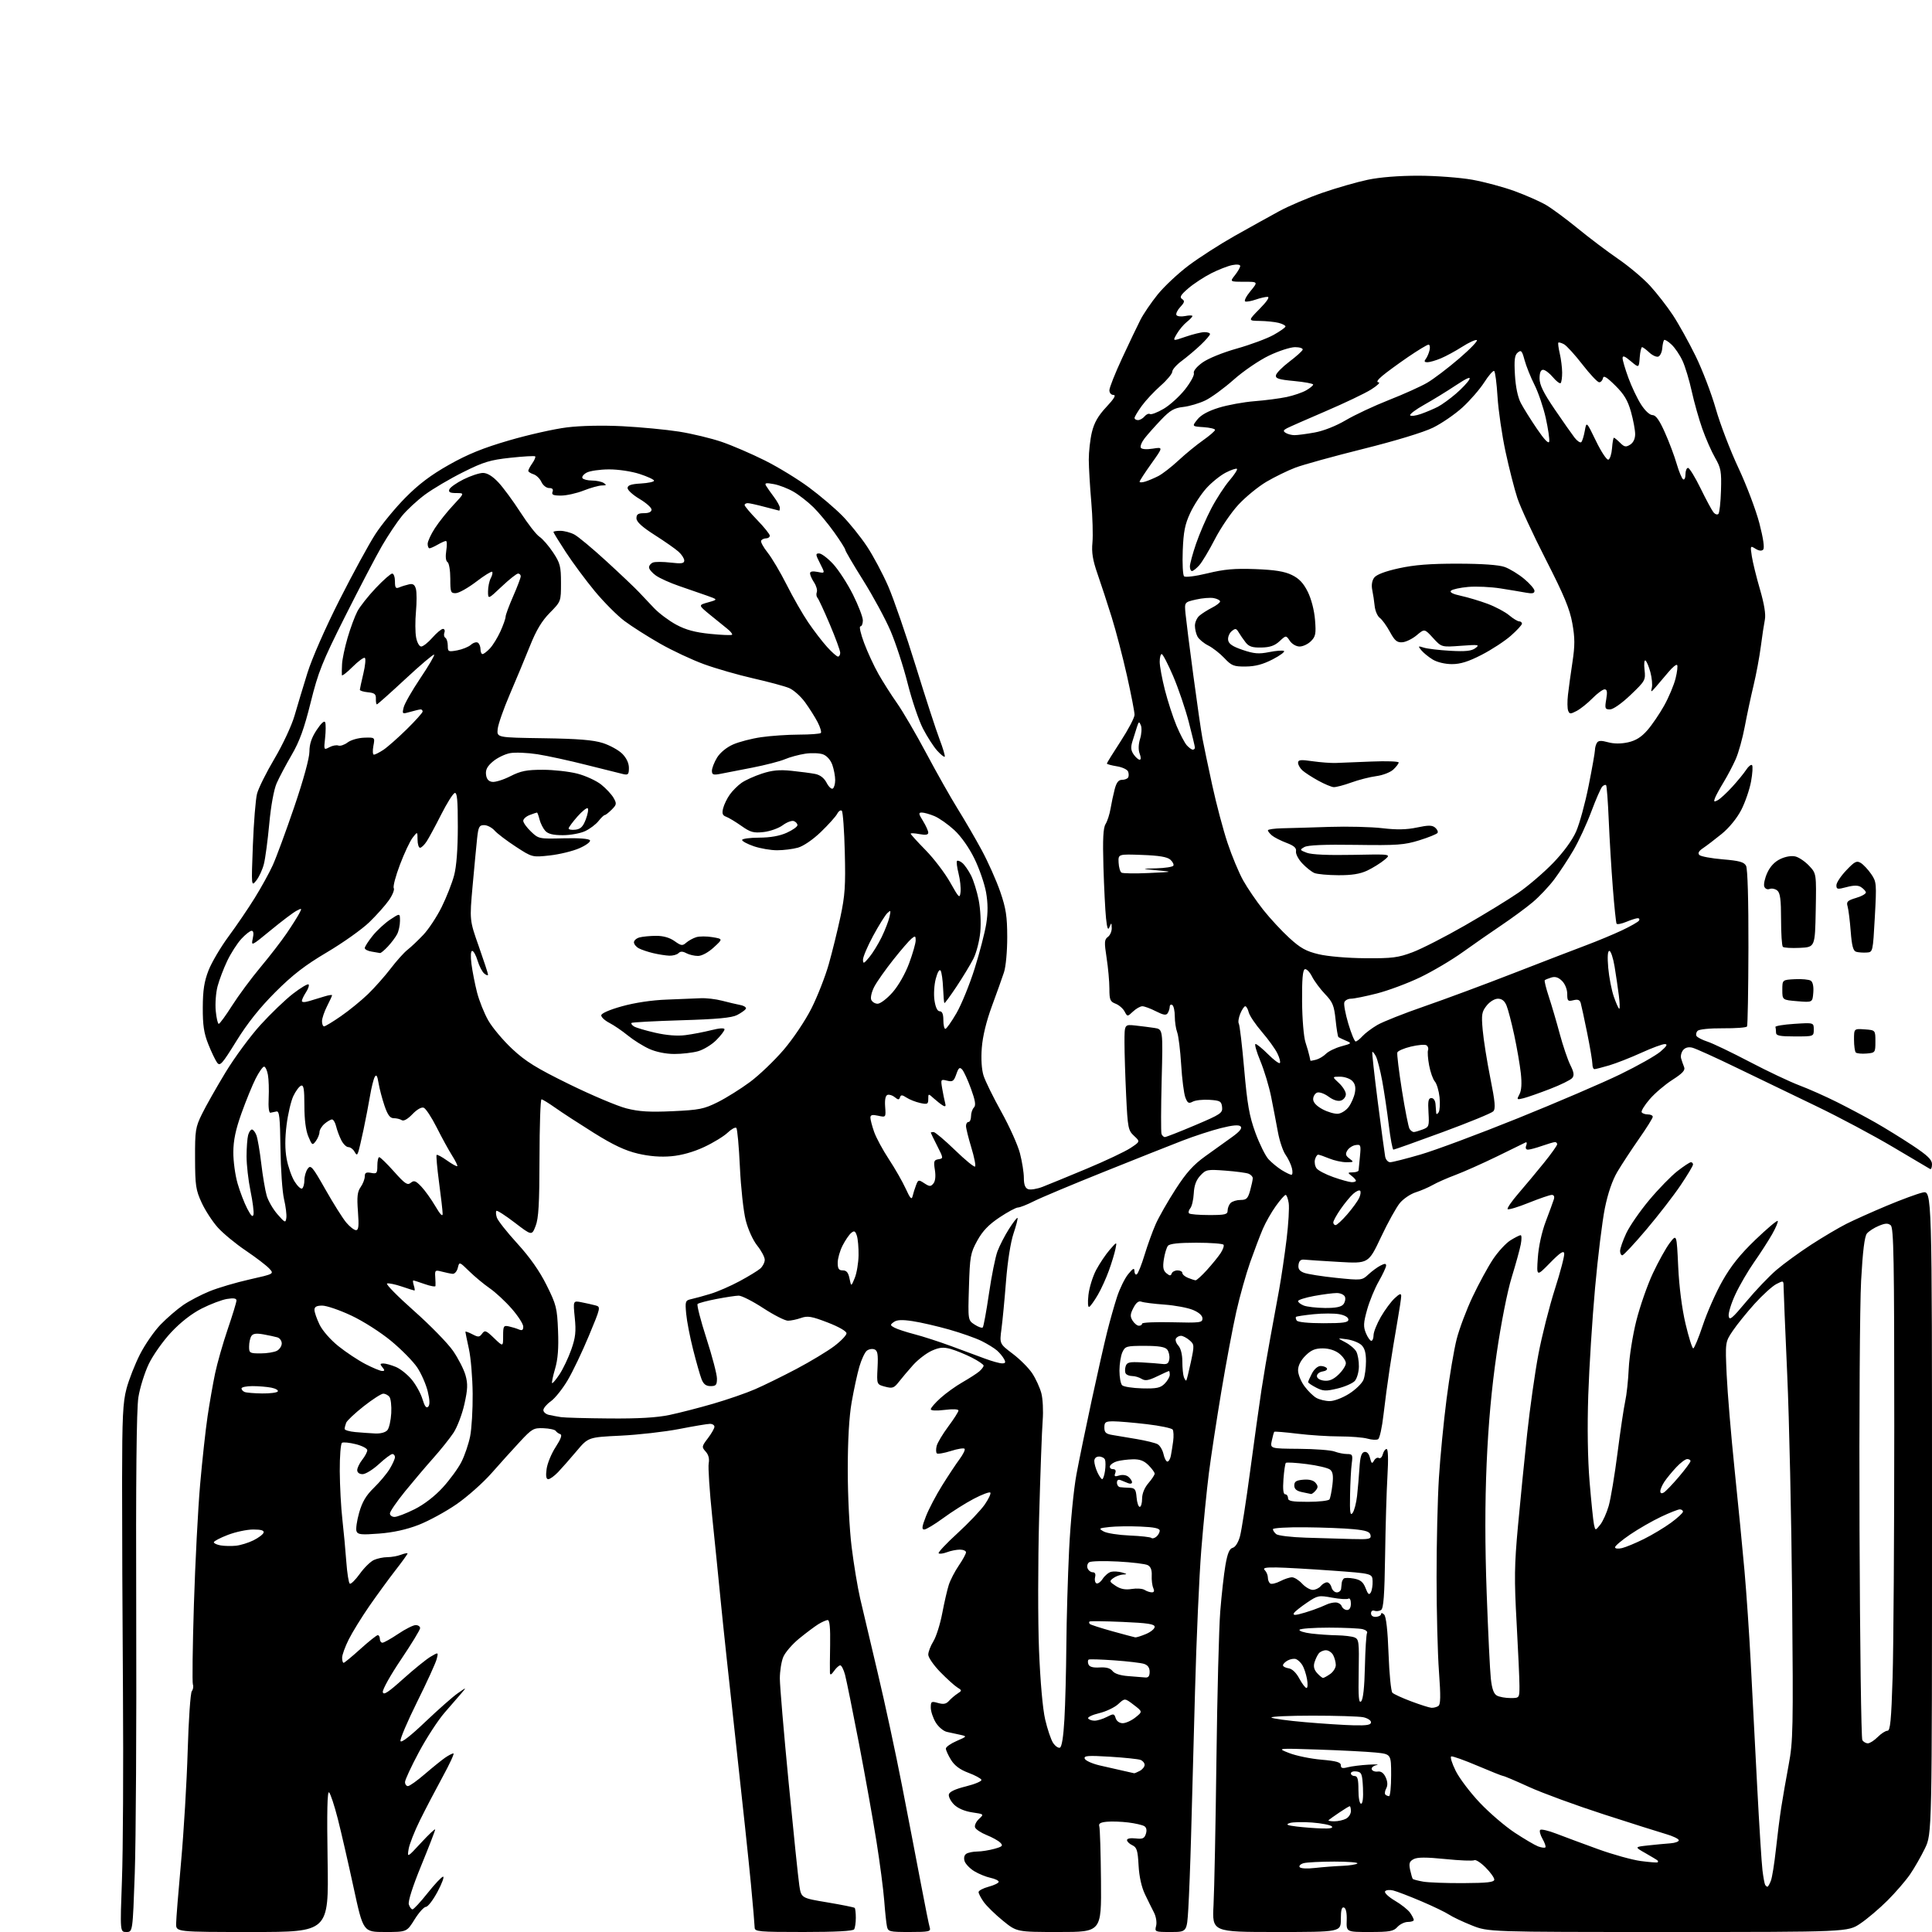 <?xml version="1.0" encoding="UTF-8" standalone="no"?>
<svg 
  version="1.1" 
  xmlns="http://www.w3.org/2000/svg" 
  xmlns:xlink="http://www.w3.org/1999/xlink" 
  xmlns:svg="http://www.w3.org/2000/svg"
  xmlns:rdf="http://www.w3.org/1999/02/22-rdf-syntax-ns#"
  xmlns:cc="http://creativecommons.org/ns#"
  xmlns:dc="http://purl.org/dc/elements/1.1/"
  viewBox="0 0 768 768"
  width="768"
  height="768"
>
<style>svg {background-color: white; }</style>"
<path stroke="none" fill="black" fill-rule="evenodd" d="M50.23,768.00C47.72,768.00 47.72,768.00 48.48,747.25C48.91,735.84 49.08,702.20 48.88,672.50C48.67,642.80 48.51,605.00 48.53,588.50C48.56,563.32 48.84,557.46 50.29,552.00C51.24,548.42 53.65,542.29 55.65,538.36C57.65,534.43 61.34,529.10 63.86,526.51C66.37,523.92 70.40,520.45 72.80,518.80C75.19,517.15 79.93,514.67 83.33,513.29C86.72,511.91 93.89,509.79 99.26,508.59C109.02,506.39 109.02,506.39 106.98,504.21C105.86,503.01 101.68,499.82 97.70,497.13C93.71,494.45 88.73,490.33 86.62,488.00C84.51,485.66 81.61,481.22 80.18,478.13C77.84,473.08 77.57,471.27 77.54,460.50C77.50,449.34 77.70,448.10 80.31,442.79C81.85,439.65 86.05,432.23 89.64,426.31C93.23,420.39 99.48,411.90 103.53,407.44C107.58,402.98 113.40,397.39 116.47,395.02C119.54,392.65 122.33,390.99 122.66,391.33C123.00,391.66 122.53,393.06 121.64,394.43C120.74,395.81 120.00,397.36 120.00,397.88C120.00,398.47 121.13,398.48 123.00,397.91C124.65,397.41 127.35,396.59 129.00,396.09C130.65,395.58 132.00,395.38 132.00,395.63C132.00,395.88 131.10,397.84 130.00,400.00C128.90,402.16 128.00,404.84 128.00,405.96C128.00,407.08 128.38,408.00 128.83,408.00C129.29,408.00 132.33,406.16 135.58,403.90C138.84,401.65 143.66,397.71 146.31,395.15C148.95,392.59 153.00,388.02 155.31,385.00C157.61,381.98 160.62,378.62 162.00,377.55C163.38,376.48 166.21,373.79 168.31,371.57C170.40,369.35 173.68,364.38 175.59,360.52C177.49,356.66 179.71,351.02 180.51,348.00C181.46,344.45 181.98,337.59 181.99,328.67C182.00,318.05 181.71,314.92 180.75,315.23C180.06,315.44 177.64,319.31 175.36,323.82C173.08,328.33 170.48,333.15 169.58,334.51C168.69,335.88 167.51,337.00 166.98,337.00C166.44,337.00 165.99,335.54 165.98,333.75C165.96,330.50 165.96,330.50 164.02,333.00C162.96,334.38 160.69,339.21 158.98,343.73C157.26,348.26 156.16,352.45 156.53,353.04C156.89,353.63 156.04,355.78 154.63,357.81C153.22,359.84 149.69,363.80 146.79,366.61C143.88,369.42 136.32,374.79 130.00,378.53C121.23,383.72 116.34,387.50 109.42,394.42C103.22,400.63 98.33,406.77 93.97,413.83C88.26,423.05 87.45,423.96 86.29,422.39C85.58,421.41 84.00,418.12 82.79,415.06C81.06,410.73 80.58,407.52 80.61,400.50C80.64,393.60 81.18,390.15 82.90,385.73C84.14,382.56 87.73,376.48 90.87,372.23C94.01,367.98 98.68,361.12 101.23,357.00C103.79,352.88 107.03,347.01 108.42,343.96C109.81,340.91 113.66,330.46 116.98,320.73C120.63,310.01 123.00,301.36 123.00,298.77C123.01,295.74 123.85,293.24 125.89,290.16C127.70,287.43 128.96,286.31 129.27,287.16C129.54,287.90 129.52,290.69 129.23,293.37C128.70,298.15 128.73,298.21 130.92,297.04C132.15,296.38 133.77,296.08 134.51,296.37C135.26,296.65 136.91,296.10 138.19,295.13C139.46,294.16 142.43,293.31 144.79,293.24C149.07,293.10 149.07,293.10 148.42,296.55C148.07,298.45 148.16,300.00 148.64,299.99C149.11,299.99 150.80,299.13 152.40,298.08C153.99,297.03 158.15,293.36 161.65,289.93C165.14,286.50 168.00,283.31 168.00,282.85C168.00,282.38 167.66,282.00 167.24,282.00C166.83,282.00 164.98,282.43 163.15,282.96C159.86,283.90 159.82,283.87 160.46,281.21C160.81,279.72 163.80,274.50 167.08,269.61C170.37,264.73 172.84,260.51 172.57,260.24C172.30,259.97 167.18,264.30 161.19,269.87C155.20,275.44 150.08,280.00 149.82,280.00C149.56,280.00 149.38,278.99 149.42,277.75C149.49,275.92 148.89,275.44 146.25,275.19C144.46,275.01 143.02,274.56 143.04,274.19C143.06,273.81 143.69,270.91 144.44,267.75C145.20,264.59 145.46,261.78 145.02,261.51C144.58,261.24 142.37,262.87 140.11,265.13C137.85,267.39 135.95,268.84 135.90,268.37C135.84,267.89 135.87,265.93 135.97,264.00C136.06,262.07 137.05,257.35 138.18,253.50C139.30,249.65 141.06,244.93 142.07,243.00C143.09,241.07 146.38,236.91 149.38,233.75C152.37,230.59 155.32,228.00 155.91,228.00C156.51,228.00 157.00,229.40 157.00,231.11C157.00,233.68 157.30,234.09 158.75,233.48C159.71,233.07 161.45,232.54 162.61,232.28C164.18,231.94 164.88,232.42 165.34,234.16C165.68,235.45 165.68,239.49 165.35,243.13C165.01,246.78 165.04,251.40 165.41,253.38C165.79,255.42 166.68,257.00 167.44,257.00C168.18,257.00 170.18,255.43 171.87,253.50C173.56,251.58 175.45,250.00 176.08,250.00C176.70,250.00 176.96,250.66 176.65,251.47C176.34,252.28 176.52,253.20 177.04,253.53C177.57,253.85 178.00,255.27 178.00,256.67C178.00,259.08 178.21,259.18 181.75,258.53C183.81,258.14 186.26,257.15 187.19,256.32C188.11,255.49 189.35,255.10 189.94,255.46C190.52,255.82 191.00,256.99 191.00,258.06C191.00,259.13 191.37,260.00 191.83,260.00C192.28,260.00 193.60,258.99 194.76,257.75C195.93,256.51 197.79,253.47 198.92,251.00C200.04,248.53 200.97,245.90 200.98,245.17C200.99,244.43 202.35,240.76 204.00,237.00C205.65,233.24 207.00,229.68 207.00,229.08C207.00,228.49 206.52,228.00 205.94,228.00C205.36,228.00 202.43,230.32 199.44,233.15C194.00,238.29 194.00,238.29 194.00,235.08C194.00,233.31 194.49,230.96 195.08,229.85C195.68,228.74 195.93,227.59 195.64,227.30C195.35,227.02 192.50,228.78 189.31,231.23C186.11,233.67 182.49,235.72 181.25,235.78C179.16,235.87 179.00,235.46 179.00,230.00C179.00,226.76 178.50,223.81 177.89,223.43C177.21,223.01 177.02,221.28 177.40,218.87C177.74,216.74 177.68,215.02 177.26,215.04C176.84,215.05 175.38,215.71 174.00,216.50C172.62,217.29 171.16,217.95 170.75,217.96C170.34,217.98 170.00,217.19 170.00,216.20C170.00,215.20 171.30,212.39 172.89,209.95C174.48,207.50 177.78,203.36 180.23,200.75C184.68,196.00 184.68,196.00 181.37,196.00C178.89,196.00 178.20,195.64 178.62,194.54C178.93,193.74 181.48,191.94 184.29,190.54C187.09,189.15 190.56,188.00 191.99,188.00C193.71,188.00 195.79,189.28 198.11,191.75C200.05,193.81 204.00,199.19 206.90,203.69C209.80,208.20 213.20,212.56 214.45,213.37C215.70,214.19 218.13,217.00 219.86,219.60C222.67,223.84 223.00,225.12 223.00,231.72C223.00,239.09 223.00,239.09 218.57,243.59C215.38,246.82 213.16,250.52 210.66,256.79C208.74,261.58 205.14,270.23 202.66,276.00C200.18,281.77 198.00,288.00 197.83,289.84C197.50,293.19 197.50,293.19 216.00,293.46C229.75,293.66 235.81,294.15 239.61,295.36C242.42,296.26 245.91,298.18 247.36,299.63C249.03,301.31 250.00,303.37 250.00,305.25C250.00,307.83 249.69,308.16 247.75,307.72C246.51,307.44 239.94,305.80 233.15,304.08C226.36,302.35 217.56,300.44 213.60,299.82C209.64,299.21 204.75,299.01 202.73,299.39C200.71,299.77 197.67,301.25 195.98,302.67C193.72,304.57 192.97,305.97 193.20,307.88C193.41,309.68 194.18,310.60 195.67,310.81C196.86,310.98 200.11,309.97 202.88,308.56C207.02,306.46 209.35,306.00 215.76,306.00C220.06,306.00 226.26,306.69 229.54,307.54C232.82,308.39 237.07,310.35 239.00,311.89C240.93,313.43 243.14,315.82 243.91,317.18C245.20,319.44 245.13,319.87 243.16,321.84C241.97,323.03 240.73,324.00 240.39,324.00C240.06,324.00 238.95,325.07 237.92,326.37C236.89,327.68 234.51,329.48 232.63,330.37C230.74,331.27 226.75,332.00 223.75,332.00C219.84,332.00 217.87,331.51 216.73,330.25C215.87,329.29 214.85,327.26 214.47,325.75C214.09,324.24 213.64,323.00 213.46,323.00C213.28,323.00 211.98,323.44 210.57,323.98C209.15,324.51 208.00,325.55 208.00,326.29C208.00,327.02 209.38,328.95 211.07,330.56C214.09,333.45 214.30,333.50 224.00,333.24C229.99,333.08 234.12,333.39 234.51,334.02C234.87,334.59 233.04,335.98 230.37,337.16C227.74,338.33 222.43,339.62 218.58,340.05C211.57,340.82 211.57,340.82 205.03,336.56C201.44,334.22 197.64,331.34 196.60,330.15C195.55,328.97 193.69,328.00 192.46,328.00C190.51,328.00 190.16,328.66 189.66,333.25C189.35,336.14 188.55,344.64 187.87,352.14C186.65,365.79 186.65,365.79 190.33,376.20C192.35,381.94 194.00,386.99 194.00,387.43C194.00,387.88 193.33,387.69 192.50,387.00C191.68,386.32 190.49,384.02 189.85,381.88C189.21,379.75 188.25,378.00 187.71,378.00C187.12,378.00 187.01,380.05 187.42,383.25C187.80,386.14 188.79,391.20 189.63,394.50C190.48,397.80 192.48,402.82 194.10,405.65C195.71,408.48 199.99,413.57 203.61,416.96C208.97,421.97 213.18,424.57 226.35,431.03C235.23,435.38 245.43,439.69 249.00,440.60C254.02,441.88 258.19,442.14 267.35,441.72C277.98,441.23 279.82,440.87 285.35,438.11C288.73,436.42 294.50,432.81 298.16,430.09C301.82,427.37 307.83,421.62 311.51,417.32C315.27,412.93 320.11,405.72 322.55,400.88C324.94,396.14 328.03,388.26 329.42,383.38C330.80,378.50 332.90,370.00 334.08,364.50C335.89,356.03 336.16,352.09 335.82,338.80C335.61,330.16 335.07,322.74 334.64,322.31C334.20,321.87 333.37,322.41 332.79,323.51C332.21,324.60 329.29,327.85 326.31,330.72C323.13,333.78 319.35,336.36 317.19,336.96C315.16,337.53 311.44,337.99 308.93,337.99C306.41,338.00 302.25,337.28 299.68,336.41C297.11,335.53 295.00,334.40 295.00,333.91C295.00,333.41 298.04,332.99 301.75,332.98C306.24,332.96 309.92,332.31 312.75,331.03C315.09,329.97 317.00,328.61 317.00,328.02C317.00,327.42 316.36,326.69 315.57,326.39C314.78,326.09 312.80,326.82 311.17,328.03C309.54,329.24 306.11,330.46 303.56,330.75C299.54,331.20 298.33,330.86 294.70,328.30C292.39,326.67 289.66,325.03 288.64,324.66C287.20,324.13 286.94,323.38 287.46,321.30C287.83,319.83 289.02,317.37 290.11,315.85C291.19,314.33 293.30,312.22 294.79,311.18C296.28,310.14 299.92,308.49 302.88,307.52C306.94,306.19 309.84,305.91 314.66,306.41C318.18,306.77 322.41,307.33 324.07,307.66C326.04,308.06 327.61,309.28 328.59,311.17C329.41,312.76 330.52,313.80 331.04,313.47C331.57,313.15 332.00,311.63 332.00,310.09C332.00,308.55 331.49,305.85 330.88,304.08C330.21,302.16 328.73,300.47 327.22,299.89C325.82,299.36 322.62,299.23 320.10,299.61C317.59,299.99 313.95,300.97 312.02,301.80C310.08,302.63 304.23,304.14 299.00,305.16C293.77,306.18 288.04,307.29 286.25,307.64C283.51,308.16 283.00,307.96 283.00,306.38C283.01,305.35 283.92,303.01 285.03,301.18C286.24,299.20 288.80,297.09 291.38,295.95C293.77,294.89 298.82,293.58 302.61,293.04C306.40,292.49 313.14,292.03 317.58,292.02C322.03,292.01 325.95,291.72 326.29,291.38C326.63,291.03 326.07,289.12 325.05,287.13C324.02,285.13 321.76,281.55 320.03,279.17C318.30,276.79 315.44,274.24 313.68,273.51C311.92,272.77 305.53,271.05 299.49,269.68C293.45,268.31 284.62,265.77 279.87,264.04C275.12,262.31 267.24,258.62 262.37,255.84C257.49,253.06 251.14,249.02 248.26,246.87C245.37,244.71 240.06,239.37 236.44,235.01C232.83,230.64 227.65,223.66 224.94,219.50C222.22,215.34 220.00,211.73 220.00,211.47C220.00,211.21 221.24,211.00 222.75,211.01C224.26,211.01 226.75,211.66 228.28,212.46C229.81,213.26 235.61,218.09 241.18,223.21C246.75,228.32 252.47,233.75 253.90,235.28C255.33,236.80 258.10,239.73 260.05,241.78C262.00,243.82 265.94,246.77 268.81,248.32C272.61,250.37 276.26,251.36 282.26,251.97C286.79,252.43 290.73,252.59 291.00,252.32C291.27,252.05 290.38,250.94 289.00,249.86C287.62,248.77 284.49,246.24 282.04,244.22C277.57,240.54 277.57,240.54 281.51,239.44C285.44,238.34 285.44,238.34 280.97,236.76C278.51,235.89 273.57,234.19 270.00,232.96C266.43,231.74 262.26,229.87 260.75,228.80C259.24,227.74 258.00,226.27 258.00,225.54C258.00,224.81 258.71,223.94 259.58,223.61C260.45,223.27 263.60,223.29 266.58,223.64C270.96,224.15 272.00,223.99 272.00,222.81C272.00,222.01 270.99,220.44 269.75,219.32C268.51,218.20 264.24,215.21 260.25,212.67C255.17,209.42 253.00,207.44 253.00,206.02C253.00,204.44 253.66,204.00 256.00,204.00C257.92,204.00 259.00,203.49 259.00,202.58C259.00,201.80 256.85,199.89 254.22,198.33C251.59,196.77 249.45,194.82 249.47,194.00C249.49,192.90 250.90,192.42 254.75,192.20C257.64,192.03 260.00,191.53 260.00,191.08C260.00,190.64 257.41,189.44 254.25,188.41C250.96,187.35 245.72,186.57 242.00,186.59C238.43,186.61 234.47,187.19 233.22,187.87C231.97,188.54 231.21,189.53 231.53,190.05C231.85,190.57 233.55,191.01 235.31,191.02C237.06,191.02 239.18,191.47 240.00,192.00C241.22,192.79 241.08,192.97 239.29,192.98C238.07,192.99 234.79,193.90 232.00,195.00C229.21,196.10 225.16,197.00 222.99,197.00C219.91,197.00 219.19,196.68 219.64,195.50C220.03,194.48 219.59,194.00 218.27,194.00C217.18,194.00 215.84,192.93 215.22,191.59C214.62,190.26 213.19,188.88 212.06,188.52C210.93,188.16 210.00,187.55 210.00,187.16C210.00,186.76 210.72,185.42 211.60,184.16C212.48,182.90 213.00,181.66 212.74,181.41C212.49,181.16 208.06,181.41 202.89,181.97C194.80,182.84 192.19,183.64 184.10,187.69C178.92,190.27 172.14,194.27 169.02,196.56C165.90,198.86 161.73,202.71 159.77,205.12C157.80,207.53 154.23,212.88 151.84,217.00C149.45,221.12 142.87,233.72 137.20,245.00C128.07,263.19 126.52,267.05 123.49,279.26C120.91,289.65 119.06,294.75 115.94,300.09C113.67,303.99 110.99,309.05 109.98,311.34C108.88,313.83 107.70,320.28 107.04,327.43C106.43,333.99 105.48,341.19 104.91,343.43C104.35,345.67 102.99,348.62 101.89,350.00C99.89,352.50 99.89,352.50 100.52,336.00C100.87,326.93 101.61,317.72 102.17,315.54C102.73,313.36 105.86,307.06 109.13,301.54C112.41,296.00 115.97,288.37 117.08,284.50C118.19,280.65 120.50,273.00 122.21,267.50C124.02,261.69 129.36,249.55 134.95,238.50C140.24,228.05 146.64,216.31 149.17,212.40C151.69,208.50 157.08,201.95 161.13,197.85C166.42,192.49 171.32,188.80 178.50,184.75C185.92,180.56 192.08,178.06 202.39,175.06C210.03,172.83 220.38,170.50 225.39,169.89C230.88,169.21 239.67,169.03 247.50,169.43C254.65,169.80 264.74,170.76 269.91,171.57C275.09,172.39 282.74,174.23 286.91,175.66C291.09,177.09 298.78,180.41 304.02,183.03C309.26,185.64 317.14,190.46 321.55,193.73C325.96,196.99 331.93,202.07 334.82,205.01C337.72,207.95 342.12,213.42 344.61,217.17C347.10,220.92 350.92,228.09 353.10,233.10C355.27,238.12 360.20,252.41 364.05,264.86C367.89,277.31 372.15,290.39 373.51,293.93C374.86,297.47 375.77,300.56 375.54,300.80C375.30,301.04 373.94,299.94 372.52,298.37C371.10,296.79 368.57,292.86 366.90,289.64C365.23,286.41 362.48,278.31 360.80,271.64C359.12,264.96 356.05,255.57 353.99,250.76C351.92,245.95 347.03,236.92 343.12,230.69C339.20,224.45 336.00,218.99 336.00,218.55C336.00,218.11 334.02,214.98 331.60,211.59C329.18,208.20 325.47,203.72 323.35,201.64C321.23,199.56 317.70,196.79 315.50,195.50C313.30,194.21 309.75,192.83 307.61,192.44C304.43,191.85 303.86,191.98 304.53,193.11C304.99,193.88 306.40,195.89 307.68,197.59C308.96,199.30 310.00,201.21 310.00,201.84C310.00,202.48 309.89,202.99 309.75,202.99C309.61,202.98 307.02,202.31 304.00,201.50C300.98,200.69 297.94,200.02 297.25,200.01C296.56,200.01 296.00,200.35 296.00,200.77C296.00,201.20 298.25,203.87 301.00,206.71C303.75,209.55 306.00,212.35 306.00,212.93C306.00,213.52 305.35,214.00 304.56,214.00C303.77,214.00 302.87,214.40 302.57,214.88C302.27,215.37 303.42,217.50 305.12,219.63C306.82,221.76 310.25,227.55 312.74,232.50C315.23,237.45 319.07,244.16 321.28,247.40C323.48,250.65 326.85,255.04 328.76,257.15C330.67,259.27 332.63,261.00 333.12,261.00C333.60,261.00 334.00,260.32 334.00,259.49C334.00,258.66 332.15,253.60 329.88,248.24C327.61,242.88 325.40,238.11 324.96,237.63C324.52,237.15 324.40,236.13 324.69,235.37C324.98,234.61 324.50,232.88 323.61,231.53C322.72,230.18 322.00,228.55 322.00,227.91C322.00,227.15 323.05,226.96 325.01,227.35C328.02,227.95 328.02,227.95 325.99,223.98C324.16,220.40 324.13,220.00 325.63,220.00C326.55,220.00 329.06,221.90 331.20,224.22C333.34,226.54 336.87,231.99 339.05,236.33C341.22,240.68 343.00,245.30 343.00,246.62C343.00,247.93 342.55,249.00 342.01,249.00C341.46,249.00 342.14,251.99 343.52,255.65C344.89,259.30 347.44,264.81 349.19,267.90C350.93,270.98 354.25,276.20 356.57,279.50C358.90,282.80 364.15,291.80 368.25,299.50C372.35,307.20 377.94,317.10 380.68,321.50C383.42,325.90 387.74,333.32 390.27,338.00C392.80,342.68 396.10,350.10 397.62,354.50C399.89,361.11 400.37,364.24 400.39,372.50C400.40,378.13 399.84,384.25 399.10,386.50C398.38,388.70 396.22,394.75 394.30,399.95C392.08,405.98 390.62,411.99 390.28,416.54C389.94,420.95 390.21,425.16 390.98,427.59C391.66,429.74 394.85,436.23 398.06,442.00C401.27,447.77 404.60,455.18 405.45,458.46C406.30,461.74 407.00,466.14 407.00,468.24C407.00,470.90 407.51,472.26 408.68,472.71C409.61,473.06 412.19,472.65 414.43,471.79C416.67,470.92 424.57,467.68 432.00,464.57C439.43,461.47 447.25,457.77 449.38,456.36C453.26,453.80 453.26,453.80 450.79,451.51C448.47,449.35 448.28,448.39 447.66,435.45C447.30,427.88 447.00,418.42 447.00,414.44C447.00,407.19 447.00,407.19 451.25,407.65C453.59,407.90 457.03,408.34 458.90,408.62C462.30,409.15 462.30,409.15 461.78,429.32C461.50,440.42 461.47,450.06 461.72,450.75C461.97,451.44 462.57,452.00 463.07,452.00C463.56,452.00 468.94,449.89 475.03,447.31C485.31,442.95 486.07,442.44 485.80,440.06C485.53,437.77 485.00,437.47 480.78,437.20C478.19,437.03 475.20,437.36 474.15,437.92C472.53,438.79 472.06,438.52 471.19,436.23C470.62,434.73 469.87,428.86 469.53,423.18C469.18,417.51 468.47,411.74 467.95,410.37C467.43,408.99 467.00,406.13 467.00,403.99C467.00,401.86 466.55,399.84 466.00,399.50C465.45,399.16 464.99,399.47 464.98,400.19C464.98,400.91 464.61,402.06 464.18,402.74C463.57,403.70 462.49,403.52 459.48,401.99C457.34,400.90 454.91,400.00 454.10,400.00C453.29,400.00 451.63,400.94 450.40,402.09C448.17,404.19 448.17,404.19 447.02,402.05C446.39,400.87 444.78,399.49 443.44,398.98C441.30,398.16 441.00,397.43 441.00,392.97C441.00,390.17 440.50,384.68 439.89,380.76C438.93,374.53 438.99,373.48 440.39,372.45C441.28,371.81 441.97,370.20 441.93,368.89C441.86,366.68 441.80,366.65 441.05,368.50C440.45,370.00 440.10,369.13 439.66,365.00C439.34,361.98 438.88,352.78 438.63,344.57C438.31,333.46 438.53,329.10 439.49,327.57C440.19,326.43 441.08,323.70 441.45,321.50C441.82,319.30 442.56,315.81 443.10,313.75C443.80,311.07 444.62,310.00 445.98,310.00C447.03,310.00 448.13,309.59 448.44,309.09C448.75,308.59 448.75,307.52 448.44,306.71C448.13,305.90 446.10,304.95 443.94,304.61C441.77,304.26 440.00,303.77 440.00,303.52C440.00,303.27 442.47,299.27 445.50,294.63C448.52,289.99 451.00,285.27 451.00,284.14C451.00,283.00 449.65,276.04 448.00,268.65C446.35,261.27 443.61,250.79 441.92,245.37C440.23,239.94 437.70,232.21 436.30,228.19C434.37,222.65 433.88,219.63 434.26,215.69C434.53,212.84 434.32,205.55 433.80,199.50C433.27,193.45 432.83,185.92 432.81,182.77C432.80,179.62 433.35,174.69 434.04,171.82C434.96,168.01 436.51,165.30 439.78,161.80C442.86,158.52 443.76,157.00 442.64,157.00C441.70,157.00 441.00,156.19 441.00,155.13C441.00,154.10 443.28,148.36 446.06,142.38C448.84,136.40 452.10,129.56 453.31,127.19C454.51,124.82 457.61,120.27 460.18,117.08C462.76,113.89 468.30,108.69 472.50,105.53C476.70,102.38 484.94,97.08 490.81,93.77C496.69,90.46 504.65,86.04 508.50,83.95C512.35,81.86 520.09,78.57 525.70,76.63C531.31,74.69 539.41,72.36 543.70,71.46C548.60,70.43 556.15,69.84 564.00,69.85C570.88,69.87 580.42,70.59 585.22,71.44C590.02,72.30 597.61,74.34 602.09,75.97C606.56,77.61 612.18,80.09 614.56,81.48C616.95,82.88 622.63,87.08 627.20,90.82C631.76,94.56 639.00,100.02 643.29,102.96C647.57,105.90 653.27,110.70 655.95,113.63C658.63,116.57 662.69,121.78 664.97,125.23C667.25,128.68 671.32,136.00 674.02,141.50C676.71,147.00 680.33,156.45 682.05,162.50C683.77,168.55 687.82,179.12 691.05,186.00C694.28,192.88 698.02,202.78 699.38,208.00C700.93,213.98 701.49,217.86 700.89,218.47C700.28,219.11 699.20,218.98 697.83,218.13C695.77,216.84 695.73,216.91 696.38,221.15C696.75,223.54 698.21,229.48 699.63,234.34C701.33,240.18 701.98,244.25 701.56,246.34C701.21,248.08 700.48,252.88 699.95,257.00C699.42,261.12 698.12,268.10 697.06,272.50C696.00,276.90 694.43,284.26 693.57,288.85C692.71,293.45 691.09,299.26 689.98,301.77C688.87,304.29 686.70,308.40 685.17,310.92C683.63,313.44 682.07,316.30 681.71,317.27C681.16,318.73 681.36,318.88 682.84,318.09C683.82,317.56 686.40,315.19 688.56,312.82C690.73,310.44 693.24,307.38 694.14,306.00C695.04,304.62 696.09,303.79 696.46,304.15C696.83,304.51 696.66,307.44 696.07,310.65C695.48,313.87 693.72,318.98 692.16,322.00C690.45,325.29 687.33,329.11 684.39,331.50C681.68,333.70 678.35,336.24 676.99,337.15C675.29,338.28 674.82,339.14 675.51,339.86C676.06,340.44 680.24,341.22 684.80,341.60C691.45,342.16 693.29,342.67 694.09,344.18C694.71,345.33 695.07,357.88 695.03,376.66C694.99,393.49 694.74,407.62 694.47,408.05C694.20,408.48 689.92,408.80 684.95,408.76C679.78,408.72 675.45,409.15 674.84,409.76C674.25,410.35 674.06,411.28 674.40,411.84C674.75,412.40 676.71,413.40 678.76,414.07C680.82,414.73 688.35,418.35 695.50,422.09C702.65,425.84 711.55,430.05 715.27,431.45C718.99,432.85 725.74,435.85 730.27,438.12C734.80,440.39 741.65,444.03 745.50,446.22C749.35,448.41 755.99,452.51 760.25,455.33C766.23,459.29 768.00,461.00 768.00,462.79C768.00,464.07 767.66,464.93 767.25,464.70C766.84,464.47 760.20,460.54 752.50,455.97C744.80,451.40 731.08,444.08 722.00,439.72C712.92,435.36 698.68,428.48 690.33,424.44C681.99,420.39 674.08,416.81 672.76,416.48C671.20,416.08 669.90,416.42 669.06,417.43C668.35,418.29 667.99,419.78 668.27,420.74C668.55,421.71 669.08,423.25 669.46,424.17C669.99,425.44 668.85,426.67 664.77,429.28C661.81,431.18 657.74,434.65 655.73,437.01C653.71,439.36 652.30,441.67 652.59,442.14C652.88,442.62 653.99,443.00 655.06,443.00C656.13,443.00 657.00,443.42 657.00,443.94C657.00,444.46 654.54,448.40 651.53,452.69C648.53,456.99 644.67,462.87 642.95,465.77C640.94,469.17 639.17,474.30 637.96,480.27C636.93,485.35 635.17,499.62 634.06,512.00C632.94,524.38 631.73,543.54 631.36,554.58C630.94,567.41 631.13,579.88 631.89,589.08C632.55,597.01 633.33,604.62 633.63,606.00C634.17,608.50 634.17,608.50 636.09,606.13C637.15,604.83 638.67,601.45 639.48,598.63C640.29,595.81 641.87,586.30 643.00,577.50C644.12,568.70 645.50,559.48 646.05,557.00C646.61,554.52 647.24,548.67 647.45,544.00C647.67,539.33 649.01,530.82 650.44,525.11C651.87,519.39 654.84,510.87 657.04,506.17C659.24,501.48 662.27,496.03 663.77,494.07C666.50,490.50 666.50,490.50 667.11,503.50C667.49,511.57 668.60,520.20 670.03,526.25C671.30,531.61 672.67,536.00 673.09,536.00C673.50,536.00 675.22,531.84 676.92,526.75C678.61,521.66 682.10,513.77 684.68,509.22C688.03,503.28 691.73,498.65 697.75,492.87C702.37,488.44 706.38,485.05 706.66,485.33C706.94,485.61 705.93,488.02 704.42,490.67C702.90,493.33 699.69,498.32 697.27,501.76C694.86,505.20 691.53,510.92 689.87,514.47C688.21,518.01 687.00,521.93 687.18,523.16C687.45,525.07 688.51,524.20 694.20,517.37C697.88,512.95 703.28,507.29 706.20,504.80C709.11,502.31 715.33,497.80 720.00,494.76C724.67,491.73 730.98,488.00 734.00,486.48C737.02,484.96 744.23,481.73 750.00,479.31C755.77,476.89 762.19,474.52 764.25,474.06C768.00,473.21 768.00,473.21 768.00,601.09C768.00,728.97 768.00,728.97 765.18,734.80C763.62,738.01 760.96,742.65 759.26,745.12C757.56,747.59 753.55,752.24 750.34,755.45C747.13,758.66 742.26,762.79 739.51,764.64C734.53,768.00 734.53,768.00 663.09,768.00C591.66,768.00 591.66,768.00 585.08,765.38C581.46,763.94 577.38,762.00 576.00,761.08C574.62,760.16 569.67,757.77 564.99,755.78C560.30,753.79 555.29,751.86 553.84,751.50C552.38,751.13 550.94,751.29 550.58,751.86C550.24,752.43 552.00,754.08 554.49,755.55C556.99,757.01 559.70,759.16 560.52,760.33C561.33,761.49 562.00,762.79 562.00,763.22C562.00,763.65 560.94,764.00 559.65,764.00C558.37,764.00 556.50,764.90 555.50,766.00C553.94,767.73 552.42,768.00 544.43,768.00C535.18,768.00 535.18,768.00 535.34,763.36C535.44,760.41 535.04,758.55 534.25,758.27C533.36,757.96 533.00,759.28 533.00,762.92C533.00,768.00 533.00,768.00 507.42,768.00C481.83,768.00 481.83,768.00 482.40,757.25C482.71,751.34 483.23,725.35 483.55,699.50C483.87,673.65 484.55,647.12 485.07,640.54C485.59,633.96 486.52,625.69 487.13,622.16C487.95,617.46 488.72,615.62 490.02,615.28C491.08,615.01 492.24,613.16 492.92,610.66C493.54,608.37 495.38,596.60 496.99,584.50C498.61,572.40 500.61,558.00 501.45,552.50C502.29,547.00 503.85,537.77 504.93,532.00C506.00,526.23 507.60,517.49 508.49,512.58C509.37,507.67 510.70,498.67 511.44,492.58C512.18,486.49 512.56,480.04 512.28,478.25C512.00,476.46 511.45,475.00 511.06,475.00C510.66,475.00 508.91,476.98 507.17,479.41C505.43,481.83 503.10,485.93 502.00,488.50C500.89,491.08 498.64,497.03 496.98,501.71C495.33,506.40 492.84,515.24 491.46,521.37C490.08,527.49 487.40,541.73 485.52,553.00C483.64,564.27 481.40,578.90 480.56,585.50C479.72,592.10 478.35,605.87 477.53,616.10C476.71,626.34 475.58,651.76 475.03,672.60C474.47,693.45 473.77,719.27 473.47,730.00C473.18,740.73 472.68,753.66 472.37,758.75C471.81,768.00 471.81,768.00 465.39,768.00C459.08,768.00 458.97,767.96 459.57,765.56C459.92,764.20 459.55,761.88 458.75,760.31C457.95,758.77 456.33,755.48 455.14,753.00C453.77,750.13 452.84,745.96 452.60,741.50C452.28,735.56 451.90,734.35 450.11,733.51C448.95,732.97 448.00,732.05 448.00,731.46C448.00,730.84 449.42,730.57 451.40,730.80C454.22,731.13 454.92,730.82 455.51,728.97C455.96,727.54 455.74,726.45 454.87,725.92C454.12,725.46 451.26,724.80 448.51,724.46C445.75,724.12 441.93,723.98 440.00,724.17C437.42,724.41 436.63,724.89 436.99,726.00C437.26,726.83 437.56,736.61 437.66,747.75C437.83,768.00 437.83,768.00 421.01,768.00C404.18,768.00 404.18,768.00 398.66,763.50C395.62,761.03 392.21,757.69 391.07,756.10C389.93,754.50 389.00,752.72 389.00,752.13C389.00,751.55 390.80,750.59 393.00,750.00C395.20,749.41 397.00,748.53 397.00,748.04C397.00,747.56 395.54,746.85 393.75,746.47C391.96,746.09 389.06,744.91 387.30,743.84C385.54,742.77 383.81,740.97 383.44,739.83C383.04,738.54 383.31,737.42 384.14,736.89C384.89,736.42 386.85,736.02 388.50,736.01C390.15,736.00 393.20,735.52 395.27,734.94C398.52,734.04 398.84,733.70 397.62,732.48C396.85,731.70 394.40,730.34 392.18,729.46C389.97,728.57 387.91,727.21 387.61,726.43C387.31,725.65 388.00,724.15 389.14,723.08C391.21,721.15 391.21,721.15 386.42,720.44C383.41,719.98 380.74,718.83 379.24,717.34C377.93,716.03 377.01,714.22 377.18,713.33C377.39,712.26 379.68,711.18 384.00,710.11C387.57,709.22 390.33,708.05 390.13,707.50C389.92,706.95 387.58,705.69 384.93,704.70C381.62,703.47 379.45,701.85 378.05,699.58C376.92,697.76 376.00,695.74 376.00,695.09C376.00,694.45 377.91,693.09 380.25,692.08C384.46,690.25 384.47,690.23 381.75,689.62C380.24,689.28 377.86,688.76 376.47,688.47C375.05,688.18 373.08,686.53 371.97,684.72C370.89,682.95 370.01,680.29 370.00,678.82C370.00,676.34 370.22,676.20 372.87,676.96C375.03,677.58 376.10,677.38 377.22,676.14C378.03,675.24 379.55,673.94 380.60,673.25C382.46,672.03 382.46,671.97 380.50,670.75C379.40,670.06 376.36,667.31 373.75,664.64C371.14,661.96 369.00,658.86 369.00,657.75C369.00,656.64 369.91,654.26 371.03,652.45C372.15,650.64 373.73,645.63 374.55,641.33C375.37,637.02 376.54,631.92 377.16,630.00C377.78,628.08 379.57,624.62 381.14,622.32C382.72,620.02 384.00,617.66 384.00,617.07C384.00,616.48 382.90,616.00 381.57,616.00C380.23,616.00 377.91,616.46 376.43,617.03C374.94,617.59 373.46,617.79 373.13,617.46C372.81,617.14 376.15,613.57 380.56,609.54C384.97,605.51 389.87,600.35 391.44,598.09C393.01,595.82 394.01,593.68 393.66,593.32C393.31,592.97 390.33,594.09 387.06,595.81C383.78,597.53 378.32,600.98 374.94,603.47C371.55,605.96 368.16,608.00 367.40,608.00C366.32,608.00 366.47,606.88 368.08,602.75C369.21,599.86 372.10,594.35 374.51,590.50C376.91,586.65 380.01,581.97 381.40,580.10C382.79,578.23 383.72,576.36 383.46,575.94C383.21,575.53 380.76,575.90 378.02,576.78C375.28,577.65 372.75,578.08 372.40,577.73C372.05,577.38 372.02,576.05 372.34,574.78C372.66,573.51 374.74,570.03 376.96,567.05C379.18,564.08 381.00,561.22 381.00,560.70C381.00,560.15 378.73,560.05 375.50,560.46C372.19,560.87 370.00,560.76 370.00,560.19C370.00,559.66 371.74,557.66 373.88,555.73C376.01,553.81 379.94,550.98 382.63,549.45C385.31,547.91 388.29,545.99 389.25,545.18C390.21,544.36 391.00,543.32 391.00,542.86C391.00,542.41 388.86,540.95 386.25,539.63C383.64,538.31 379.86,536.78 377.86,536.22C374.97,535.43 373.43,535.58 370.36,536.95C368.24,537.91 364.93,540.45 363.00,542.59C361.07,544.74 358.52,547.76 357.32,549.30C355.38,551.79 354.78,552.00 351.82,551.22C348.50,550.34 348.50,550.34 348.84,543.67C349.11,538.27 348.87,536.89 347.58,536.39C346.70,536.05 345.33,536.31 344.53,536.97C343.74,537.63 342.42,540.49 341.59,543.33C340.77,546.18 339.40,552.50 338.55,557.38C337.53,563.20 337.00,572.53 337.00,584.41C337.00,594.68 337.67,607.95 338.54,614.97C339.38,621.79 340.91,631.00 341.93,635.44C342.95,639.87 346.09,653.17 348.91,665.00C351.73,676.83 356.09,697.08 358.60,710.00C361.12,722.92 364.49,740.48 366.11,749.00C367.72,757.52 369.29,765.29 369.59,766.25C370.08,767.82 369.27,768.00 361.59,768.00C353.53,768.00 353.01,767.87 352.57,765.75C352.31,764.51 351.82,759.90 351.49,755.50C351.15,751.10 349.77,740.52 348.41,732.00C347.06,723.48 343.92,705.92 341.44,693.00C338.95,680.08 336.47,667.81 335.92,665.75C335.37,663.69 334.51,662.00 334.02,662.00C333.52,662.00 332.41,663.00 331.56,664.22C330.48,665.76 329.97,665.99 329.91,664.97C329.86,664.16 329.89,659.11 329.99,653.75C330.10,647.15 329.80,644.00 329.04,644.00C328.43,644.00 326.71,644.77 325.21,645.70C323.72,646.64 320.30,649.21 317.61,651.41C314.92,653.62 312.11,656.88 311.36,658.68C310.61,660.47 310.00,664.31 310.00,667.21C310.00,670.11 311.57,688.69 313.49,708.49C315.41,728.30 317.32,746.75 317.74,749.50C318.50,754.50 318.50,754.50 328.90,756.23C334.62,757.19 339.50,758.17 339.75,758.42C340.00,758.66 340.20,760.44 340.20,762.37C340.20,764.29 339.90,766.35 339.54,766.93C339.11,767.63 332.13,768.00 319.44,768.00C301.60,768.00 300.00,767.86 299.99,766.25C299.98,765.29 299.32,757.52 298.51,749.00C297.71,740.48 295.01,715.13 292.52,692.68C290.03,670.24 287.33,645.04 286.52,636.68C285.71,628.33 284.18,613.16 283.12,602.97C282.06,592.77 281.43,583.20 281.72,581.68C282.06,579.88 281.65,578.27 280.52,577.03C278.89,575.22 278.93,574.96 281.40,571.72C282.83,569.84 284.00,567.79 284.00,567.16C284.00,566.52 283.21,566.00 282.25,566.00C281.29,566.00 275.77,566.92 270.00,568.05C264.23,569.17 253.73,570.36 246.67,570.70C233.84,571.32 233.84,571.32 229.17,576.87C226.60,579.92 223.30,583.67 221.83,585.21C220.36,586.74 218.61,588.00 217.95,588.00C217.11,588.00 216.90,586.75 217.28,583.96C217.58,581.73 219.20,577.79 220.89,575.21C222.94,572.05 223.55,570.37 222.73,570.10C222.05,569.88 221.24,569.30 220.91,568.80C220.59,568.31 218.41,567.83 216.07,567.74C212.11,567.58 211.46,567.95 206.66,573.12C203.82,576.17 198.74,581.80 195.38,585.62C192.01,589.45 185.75,595.00 181.47,597.96C177.19,600.91 170.42,604.60 166.42,606.16C161.61,608.03 156.32,609.19 150.74,609.62C143.61,610.17 142.23,610.03 141.72,608.70C141.38,607.84 141.86,604.52 142.76,601.33C143.98,597.04 145.51,594.45 148.61,591.44C150.92,589.20 153.75,585.82 154.90,583.93C156.05,582.04 156.99,579.94 157.00,579.25C157.00,578.56 156.54,578.00 155.98,578.00C155.42,578.00 153.00,579.80 150.62,582.00C148.23,584.20 145.31,586.00 144.14,586.00C142.85,586.00 142.00,585.37 142.00,584.41C142.00,583.53 142.90,581.67 144.00,580.27C145.10,578.87 146.00,577.17 146.00,576.48C146.00,575.80 143.95,574.72 141.45,574.09C138.95,573.46 136.47,573.21 135.95,573.53C135.43,573.85 135.03,578.93 135.06,584.81C135.10,590.69 135.56,599.33 136.10,604.00C136.63,608.67 137.33,616.22 137.66,620.77C137.99,625.32 138.61,629.26 139.05,629.53C139.49,629.81 141.27,628.05 143.01,625.64C144.74,623.22 147.27,620.74 148.63,620.12C149.98,619.51 152.39,619.00 153.98,619.00C155.57,619.00 158.02,618.56 159.43,618.02C160.85,617.49 162.00,617.27 162.00,617.55C162.00,617.82 159.82,620.85 157.15,624.27C154.49,627.70 149.82,634.10 146.77,638.50C143.73,642.90 140.06,648.85 138.62,651.72C137.18,654.59 136.00,657.85 136.00,658.97C136.00,660.09 136.27,661.00 136.59,661.00C136.92,661.00 139.92,658.52 143.26,655.50C146.61,652.48 149.71,650.00 150.17,650.00C150.63,650.00 151.00,650.67 151.00,651.50C151.00,652.33 151.47,653.00 152.04,653.00C152.61,653.00 155.42,651.42 158.28,649.50C161.13,647.58 164.27,646.00 165.24,646.00C166.21,646.00 167.00,646.54 167.00,647.21C167.00,647.87 163.59,653.47 159.42,659.66C155.25,665.84 151.98,671.68 152.17,672.64C152.43,673.99 154.27,672.79 160.27,667.39C164.55,663.55 169.45,659.58 171.17,658.56C174.29,656.72 174.29,656.72 173.59,659.50C173.21,661.03 169.71,668.69 165.82,676.52C161.93,684.35 158.95,691.36 159.20,692.10C159.48,692.95 163.11,690.14 169.07,684.46C174.26,679.53 180.07,674.40 182.00,673.07C185.50,670.64 185.50,670.64 183.44,673.07C182.31,674.41 179.29,677.89 176.74,680.80C174.19,683.72 169.60,690.76 166.55,696.45C163.50,702.14 161.00,707.52 161.00,708.40C161.00,709.28 161.53,710.00 162.17,710.00C162.82,710.00 165.85,707.84 168.92,705.19C171.99,702.55 175.61,699.63 176.97,698.69C178.33,697.76 179.81,697.00 180.25,697.00C180.69,697.00 178.77,701.16 175.99,706.25C173.21,711.34 169.16,719.10 166.98,723.50C164.80,727.90 162.76,733.08 162.44,735.00C161.86,738.50 161.86,738.50 167.41,732.50C170.46,729.20 172.96,726.84 172.98,727.27C172.99,727.69 170.50,734.13 167.45,741.57C164.00,749.99 162.14,755.85 162.52,757.06C162.86,758.13 163.52,759.00 163.98,759.00C164.45,759.00 167.16,756.08 170.00,752.50C172.84,748.92 175.61,746.00 176.14,746.00C176.68,746.00 175.68,748.70 173.92,752.00C172.16,755.30 170.09,758.00 169.32,758.00C168.55,758.00 166.52,760.25 164.81,763.00C161.70,768.00 161.70,768.00 153.04,768.00C144.38,768.00 144.38,768.00 140.54,750.25C138.43,740.49 135.61,728.23 134.28,723.00C132.94,717.77 131.39,713.05 130.82,712.50C130.10,711.81 129.92,720.27 130.23,739.75C130.68,768.00 130.68,768.00 100.34,768.00C70.00,768.00 70.00,768.00 70.01,764.75C70.02,762.96 70.91,751.83 71.99,740.00C73.06,728.17 74.24,708.38 74.61,696.00C74.97,683.62 75.71,672.94 76.25,672.26C76.78,671.58 76.98,670.39 76.68,669.61C76.38,668.84 76.56,654.55 77.08,637.85C77.60,621.16 78.71,599.62 79.56,590.00C80.40,580.38 81.74,568.21 82.52,562.96C83.30,557.72 84.64,550.07 85.50,545.96C86.36,541.86 88.63,533.93 90.53,528.34C92.44,522.76 94.00,517.64 94.00,516.96C94.00,516.11 92.87,515.92 90.25,516.35C88.19,516.68 83.67,518.39 80.20,520.15C76.18,522.19 71.78,525.62 68.02,529.64C64.78,533.10 60.78,538.77 59.12,542.24C57.47,545.72 55.61,551.66 55.01,555.45C54.26,560.16 53.98,587.66 54.15,641.93C54.29,685.69 54.03,731.96 53.57,744.75C52.75,768.00 52.75,768.00 50.23,768.00zM702.58,750.00C702.84,750.00 703.46,748.93 703.96,747.61C704.46,746.30 705.34,740.79 705.93,735.36C706.51,729.94 707.47,722.35 708.07,718.50C708.67,714.65 710.00,707.00 711.03,701.50C712.77,692.24 712.87,687.34 712.40,635.00C712.12,603.92 711.24,563.99 710.44,546.25C709.65,528.51 709.00,512.86 709.00,511.48C709.00,509.01 708.93,508.99 706.11,510.44C704.53,511.26 700.67,514.76 697.54,518.21C694.42,521.67 690.49,526.52 688.82,529.00C685.79,533.50 685.79,533.50 686.38,546.50C686.71,553.65 688.12,570.52 689.51,584.00C690.91,597.48 692.69,615.70 693.47,624.50C694.25,633.30 695.37,649.73 695.95,661.00C696.53,672.27 697.67,694.33 698.50,710.00C699.32,725.67 700.27,740.75 700.61,743.50C700.95,746.25 701.43,748.84 701.67,749.25C701.92,749.66 702.33,750.00 702.58,750.00zM581.75,748.57C591.33,748.52 594.00,748.21 594.00,747.15C594.00,746.41 592.44,744.24 590.53,742.33C588.61,740.41 586.60,739.13 586.06,739.46C585.52,739.80 580.33,739.59 574.53,739.00C566.89,738.23 563.43,738.24 561.93,739.04C560.25,739.94 560.00,740.72 560.55,743.32C560.93,745.07 561.40,746.68 561.61,746.91C561.81,747.13 563.67,747.61 565.74,747.98C567.81,748.34 575.01,748.61 581.75,748.57zM522.86,742.53C525.96,742.18 530.82,741.81 533.67,741.70C536.51,741.59 539.17,741.16 539.58,740.75C540.00,740.34 535.87,740.01 530.42,740.01C524.96,740.02 519.49,740.30 518.26,740.63C517.03,740.96 516.29,741.66 516.62,742.20C516.98,742.77 519.56,742.91 522.86,742.53zM658.92,740.31C659.15,740.14 659.15,739.81 658.92,739.58C658.69,739.35 656.52,738.05 654.11,736.67C649.72,734.18 649.72,734.18 655.11,733.59C658.07,733.26 662.08,732.89 664.00,732.75C665.92,732.61 667.43,732.05 667.34,731.50C667.25,730.95 665.00,729.87 662.34,729.10C659.68,728.33 648.50,724.79 637.50,721.23C626.50,717.67 613.18,712.79 607.89,710.38C602.61,707.97 597.98,706.00 597.59,706.00C597.21,706.00 592.61,704.17 587.37,701.94C582.13,699.71 577.41,698.03 576.90,698.20C576.38,698.37 577.17,700.96 578.66,703.95C580.15,706.94 584.49,712.66 588.30,716.67C592.10,720.68 598.33,726.01 602.12,728.51C605.92,731.01 610.10,733.47 611.41,733.97C612.72,734.46 614.02,734.64 614.31,734.36C614.59,734.08 614.08,732.56 613.18,730.99C612.28,729.42 611.86,727.81 612.25,727.42C612.64,727.02 615.56,727.71 618.73,728.94C621.90,730.17 629.34,732.92 635.25,735.07C641.16,737.21 648.81,739.33 652.25,739.79C655.69,740.24 658.69,740.48 658.92,740.31zM525.45,726.84C528.74,726.95 530.07,726.67 529.40,726.00C528.85,725.45 525.33,724.77 521.56,724.48C517.80,724.19 513.77,724.29 512.61,724.71C510.98,725.30 511.63,725.61 515.50,726.08C518.25,726.41 522.73,726.76 525.45,726.84zM530.40,724.00C531.90,724.00 534.00,723.53 535.07,722.96C536.13,722.40 537.00,721.05 537.00,719.96C537.00,718.88 536.79,718.00 536.54,718.00C536.29,718.00 534.39,719.15 532.32,720.56C530.25,721.96 528.35,723.31 528.11,723.56C527.87,723.80 528.90,724.00 530.40,724.00zM541.05,717.00C541.70,717.00 541.98,714.63 541.80,710.75C541.53,705.14 541.27,704.47 539.25,704.18C538.01,704.00 537.00,704.34 537.00,704.93C537.00,705.52 537.67,706.00 538.50,706.00C539.65,706.00 540.00,707.28 540.00,711.50C540.00,714.67 540.44,717.00 541.05,717.00zM552.17,714.00C552.62,714.00 553.00,710.24 553.00,705.64C553.00,697.28 553.00,697.28 546.75,696.65C543.31,696.31 533.08,695.78 524.00,695.48C507.50,694.93 507.50,694.93 512.50,696.88C515.25,697.95 520.99,699.13 525.25,699.50C531.25,700.02 533.00,700.52 533.00,701.70C533.00,702.88 533.63,703.07 535.75,702.51C537.26,702.12 540.98,701.65 544.00,701.48C547.02,701.31 548.46,701.39 547.19,701.66C545.92,701.93 545.06,702.68 545.29,703.33C545.51,703.97 546.58,704.37 547.67,704.22C548.99,704.03 550.04,704.80 550.83,706.52C551.62,708.26 551.69,709.71 551.04,710.93C550.51,711.92 550.35,713.02 550.70,713.37C551.05,713.72 551.71,714.00 552.17,714.00zM450.82,704.89C450.99,704.95 452.00,704.53 453.07,703.96C454.13,703.40 455.00,702.32 455.00,701.57C455.00,700.82 454.27,699.93 453.37,699.59C452.48,699.25 447.02,698.68 441.24,698.32C432.46,697.79 430.80,697.91 431.19,699.08C431.45,699.86 434.10,701.06 437.08,701.77C440.06,702.47 444.30,703.43 446.50,703.91C448.70,704.39 450.64,704.83 450.82,704.89zM421.31,694.73C422.08,694.48 422.72,690.47 423.12,683.42C423.47,677.41 423.81,664.17 423.89,654.00C423.97,643.83 424.47,626.73 424.99,616.00C425.53,605.11 426.82,591.86 427.92,586.00C429.00,580.23 431.73,566.95 433.99,556.50C436.24,546.05 438.99,533.90 440.09,529.50C441.19,525.10 442.97,518.80 444.05,515.50C445.13,512.20 447.12,508.15 448.47,506.50C450.42,504.12 450.94,503.87 450.96,505.31C450.98,506.30 451.41,506.87 451.90,506.56C452.40,506.25 453.78,502.80 454.97,498.88C456.16,494.97 458.15,489.45 459.40,486.63C460.65,483.80 464.21,477.56 467.30,472.77C471.61,466.09 474.39,463.01 479.21,459.56C482.67,457.09 487.46,453.65 489.85,451.93C492.84,449.77 493.87,448.47 493.16,447.76C492.45,447.05 490.00,447.26 485.32,448.44C481.57,449.38 474.68,451.63 470.00,453.44C465.33,455.24 451.25,460.83 438.73,465.86C426.20,470.88 413.73,476.12 411.01,477.49C408.29,478.87 405.43,480.00 404.65,480.00C403.87,480.00 400.56,481.78 397.29,483.96C392.97,486.85 390.57,489.37 388.46,493.21C385.77,498.13 385.54,499.41 385.17,511.65C384.77,524.81 384.77,524.81 387.42,526.54C388.87,527.49 390.33,528.00 390.66,527.68C390.98,527.35 392.09,521.33 393.12,514.29C394.14,507.26 395.67,499.66 396.51,497.41C397.35,495.17 399.40,491.18 401.07,488.55C402.74,485.92 404.27,483.94 404.48,484.14C404.68,484.35 403.97,487.12 402.90,490.31C401.74,493.74 400.52,501.47 399.91,509.30C399.34,516.56 398.52,525.13 398.09,528.34C397.32,534.17 397.32,534.17 402.55,538.13C405.43,540.30 408.93,543.80 410.32,545.91C411.71,548.01 413.34,551.55 413.94,553.78C414.54,556.00 414.78,560.90 414.48,564.66C414.18,568.42 413.54,585.90 413.06,603.50C412.59,621.10 412.57,644.74 413.03,656.03C413.53,668.43 414.49,679.32 415.47,683.52C416.36,687.35 417.77,691.52 418.60,692.80C419.44,694.08 420.66,694.95 421.31,694.73zM742.51,693.00C743.28,693.00 745.03,691.88 746.41,690.50C747.78,689.12 749.53,688.00 750.30,688.00C751.41,688.00 751.81,683.89 752.34,666.84C752.70,655.20 753.00,610.26 753.00,566.96C753.00,500.38 752.78,488.06 751.59,487.07C750.50,486.17 749.41,486.22 746.84,487.30C745.00,488.06 742.88,489.43 742.13,490.34C741.19,491.48 740.47,497.28 739.82,509.09C739.31,518.49 739.02,563.16 739.19,608.34C739.36,653.53 739.86,691.06 740.31,691.75C740.75,692.44 741.75,693.00 742.51,693.00zM538.25,685.84C543.39,685.96 545.00,685.67 545.00,684.62C545.00,683.87 543.59,682.97 541.88,682.62C540.16,682.28 531.08,682.00 521.71,682.00C512.34,682.00 505.00,682.34 505.41,682.75C505.82,683.16 511.85,683.99 518.82,684.59C525.80,685.20 534.54,685.76 538.25,685.84zM446.32,685.00C447.52,684.99 449.79,683.96 451.36,682.70C454.22,680.41 454.22,680.41 450.67,677.70C447.12,674.99 447.12,674.99 444.51,677.41C443.07,678.74 439.67,680.36 436.95,681.01C434.23,681.66 432.26,682.60 432.56,683.10C432.87,683.59 434.01,684.00 435.11,684.00C436.20,684.00 438.40,683.33 439.98,682.51C442.68,681.12 442.91,681.15 443.50,683.01C443.88,684.20 445.01,685.00 446.32,685.00zM569.00,678.87C569.83,678.93 571.05,678.62 571.73,678.19C572.67,677.59 572.74,674.45 572.01,664.46C571.48,657.33 571.06,640.48 571.06,627.00C571.05,613.52 571.47,595.75 571.99,587.50C572.50,579.25 573.87,565.14 575.03,556.15C576.18,547.17 577.99,536.43 579.05,532.30C580.11,528.17 582.96,520.59 585.40,515.45C587.83,510.31 591.47,503.62 593.48,500.59C595.50,497.56 598.63,494.16 600.44,493.04C602.25,491.92 604.07,491.00 604.48,491.00C604.89,491.00 604.92,492.60 604.55,494.56C604.19,496.52 602.55,502.46 600.92,507.76C599.19,513.39 596.71,525.95 594.96,537.95C592.92,551.97 591.65,565.92 590.96,581.83C590.28,597.60 590.29,614.29 590.98,633.33C591.54,648.82 592.28,664.10 592.63,667.29C593.08,671.39 593.79,673.35 595.07,674.04C596.06,674.57 598.47,675.00 600.43,675.00C604.00,675.00 604.00,675.00 604.01,670.25C604.01,667.64 603.50,656.35 602.88,645.16C601.91,627.75 601.98,622.22 603.41,606.66C604.33,596.67 605.97,580.17 607.06,570.00C608.15,559.83 610.17,545.57 611.54,538.33C612.91,531.09 615.85,519.47 618.07,512.51C620.30,505.55 621.98,499.12 621.80,498.21C621.57,497.01 620.05,498.03 616.14,502.04C610.79,507.50 610.79,507.50 611.31,500.00C611.62,495.44 612.87,489.76 614.48,485.50C615.94,481.65 617.38,477.71 617.68,476.75C618.02,475.67 617.71,475.00 616.87,474.99C616.11,474.99 612.00,476.40 607.71,478.12C603.43,479.85 599.65,480.98 599.32,480.65C598.99,480.32 600.92,477.51 603.61,474.40C606.30,471.29 610.86,465.82 613.75,462.24C616.64,458.66 619.00,455.34 619.00,454.87C619.00,454.39 618.61,454.00 618.13,454.00C617.64,454.00 615.34,454.68 613.00,455.50C610.66,456.32 608.14,457.00 607.41,457.00C606.56,457.00 606.30,456.38 606.70,455.34C607.05,454.42 606.93,453.89 606.42,454.15C605.91,454.42 600.77,456.93 595.00,459.74C589.22,462.55 581.83,465.84 578.57,467.06C575.31,468.28 571.26,470.06 569.57,471.03C567.88,471.99 564.83,473.31 562.78,473.96C560.74,474.60 557.91,476.50 556.50,478.18C555.09,479.86 551.70,485.97 548.97,491.77C543.99,502.31 543.99,502.31 532.25,501.63C525.79,501.26 519.60,500.85 518.50,500.73C517.10,500.57 516.40,501.17 516.18,502.75C515.95,504.39 516.54,505.26 518.39,505.96C519.78,506.48 525.52,507.39 531.14,507.97C541.23,509.00 541.41,508.98 543.94,506.63C545.35,505.32 547.51,503.72 548.75,503.09C550.46,502.21 551.00,502.21 551.00,503.09C551.00,503.73 549.68,506.56 548.07,509.38C546.46,512.20 544.37,517.28 543.43,520.69C541.98,525.89 541.91,527.37 542.97,529.94C543.67,531.62 544.64,533.00 545.12,533.00C545.60,533.00 546.00,531.99 546.01,530.75C546.01,529.51 547.32,526.25 548.90,523.50C550.49,520.75 552.96,517.41 554.39,516.08C556.36,514.24 557.00,514.03 557.00,515.19C557.00,516.04 556.29,520.73 555.43,525.62C554.57,530.50 553.21,538.77 552.42,544.00C551.62,549.23 550.51,557.53 549.95,562.46C549.39,567.39 548.44,571.73 547.83,572.10C547.23,572.48 545.33,572.38 543.62,571.89C541.91,571.40 536.91,571.00 532.51,571.00C528.10,571.00 520.53,570.51 515.67,569.91C510.81,569.32 506.70,568.98 506.54,569.16C506.37,569.35 505.93,570.93 505.56,572.67C504.88,575.84 504.88,575.84 516.39,575.93C522.73,575.97 529.08,576.46 530.52,577.01C531.95,577.55 534.19,578.00 535.49,578.00C537.64,578.00 537.80,578.33 537.34,581.75C537.06,583.81 536.76,589.45 536.67,594.27C536.53,601.27 536.74,602.71 537.69,601.41C538.35,600.51 539.14,597.46 539.46,594.64C539.77,591.81 540.20,586.80 540.41,583.50C540.69,579.06 541.20,577.42 542.36,577.18C543.36,576.98 544.17,577.84 544.60,579.56C545.17,581.83 545.42,581.99 546.20,580.60C546.71,579.70 547.58,579.24 548.13,579.58C548.68,579.92 549.38,579.26 549.68,578.10C549.99,576.95 550.67,576.00 551.20,576.00C551.80,576.00 551.93,580.05 551.53,586.75C551.18,592.66 550.76,606.88 550.60,618.35C550.37,634.17 549.98,639.39 548.99,640.01C548.27,640.45 547.08,640.58 546.34,640.30C545.58,640.01 545.00,640.45 545.00,641.33C545.00,642.26 545.80,642.82 547.00,642.73C548.10,642.64 549.00,642.13 549.00,641.59C549.00,641.04 549.55,641.15 550.22,641.82C551.01,642.61 551.63,648.10 551.97,657.47C552.26,665.41 552.95,672.35 553.50,672.89C554.05,673.44 557.42,674.99 561.00,676.33C564.58,677.67 568.17,678.82 569.00,678.87zM541.08,676.30C541.87,675.53 542.39,670.73 542.57,662.58C542.73,655.68 543.11,649.63 543.42,649.13C543.73,648.64 542.97,647.96 541.74,647.63C540.51,647.30 534.46,647.02 528.31,647.01C522.15,647.01 516.88,647.39 516.58,647.86C516.29,648.34 518.40,649.01 521.28,649.36C524.15,649.70 528.75,650.02 531.50,650.06C534.25,650.11 537.36,650.48 538.42,650.89C540.19,651.59 540.31,652.64 540.10,664.57C539.92,674.69 540.13,677.24 541.08,676.30zM519.36,671.00C519.84,671.00 519.92,669.37 519.54,667.38C519.17,665.38 518.34,662.92 517.70,661.90C517.07,660.87 515.94,659.81 515.20,659.52C514.46,659.24 512.99,659.47 511.93,660.04C510.87,660.61 510.00,661.47 510.00,661.97C510.00,662.46 511.01,663.00 512.25,663.18C513.65,663.38 515.26,664.92 516.50,667.25C517.60,669.31 518.89,671.00 519.36,671.00zM455.25,666.82C456.49,666.95 457.00,666.29 457.00,664.57C457.00,662.93 456.27,661.90 454.75,661.41C453.51,661.02 448.23,660.39 443.00,660.02C437.77,659.65 433.18,659.50 432.79,659.70C432.41,659.90 432.35,660.74 432.66,661.57C433.06,662.60 434.43,663.00 437.12,662.84C439.75,662.68 441.39,663.14 442.25,664.26C443.03,665.30 445.36,666.05 448.50,666.28C451.25,666.48 454.29,666.72 455.25,666.82zM525.93,667.00C526.27,667.00 527.56,666.30 528.78,665.44C530.00,664.59 531.00,662.98 531.00,661.88C531.00,660.77 530.53,659.00 529.96,657.93C529.40,656.87 528.10,656.00 527.09,656.00C526.07,656.00 524.79,656.56 524.24,657.25C523.69,657.94 522.92,659.54 522.53,660.82C522.04,662.41 522.37,663.75 523.56,665.07C524.52,666.13 525.59,667.00 525.93,667.00zM451.28,650.88C451.71,650.95 453.62,650.35 455.53,649.55C457.44,648.75 459.00,647.47 459.00,646.70C459.00,645.59 456.27,645.17 446.25,644.74C439.24,644.43 433.31,644.37 433.08,644.59C432.85,644.82 432.92,645.25 433.23,645.56C433.53,645.87 437.55,647.16 442.14,648.44C446.74,649.71 450.85,650.81 451.28,650.88zM516.10,641.75C517.42,641.45 520.08,640.65 522.00,639.97C523.92,639.29 526.28,638.34 527.24,637.87C528.19,637.39 529.83,637.00 530.88,637.00C531.93,637.00 533.05,637.67 533.36,638.50C533.68,639.33 534.63,640.00 535.47,640.00C536.44,640.00 537.00,639.07 537.00,637.44C537.00,636.01 536.56,635.15 536.01,635.49C535.47,635.83 532.54,635.65 529.51,635.09C524.24,634.11 523.80,634.20 519.53,637.09C517.07,638.75 514.75,640.60 514.38,641.20C513.93,641.92 514.52,642.11 516.10,641.75zM544.92,633.00C545.38,632.17 545.70,630.15 545.63,628.50C545.50,625.50 545.50,625.50 529.50,624.34C520.70,623.71 510.82,623.14 507.55,623.09C502.92,623.02 501.87,623.27 502.80,624.20C503.46,624.86 504.00,626.18 504.00,627.14C504.00,628.10 504.44,629.15 504.97,629.48C505.50,629.81 507.28,629.39 508.92,628.54C510.56,627.69 512.66,627.00 513.59,627.00C514.51,627.00 516.31,628.12 517.59,629.50C518.86,630.88 520.77,632.00 521.83,632.00C522.89,632.00 524.32,631.33 525.00,630.50C525.68,629.67 526.81,629.00 527.51,629.00C528.20,629.00 529.00,629.90 529.29,631.00C529.58,632.10 530.53,633.00 531.41,633.00C532.28,633.00 533.06,632.33 533.12,631.50C533.19,630.67 533.31,629.59 533.38,629.08C533.44,628.58 533.79,627.88 534.15,627.52C534.50,627.16 536.33,627.16 538.21,627.51C540.84,628.01 541.90,628.87 542.85,631.33C543.80,633.80 544.26,634.17 544.92,633.00zM457.86,632.98C458.78,633.00 458.97,632.44 458.44,631.25C458.01,630.29 457.74,628.05 457.83,626.28C457.94,624.11 457.42,622.77 456.25,622.17C455.29,621.67 449.95,621.03 444.39,620.73C438.83,620.44 433.71,620.56 433.00,621.00C432.29,621.44 431.99,622.52 432.32,623.40C432.66,624.28 433.58,625.00 434.37,625.00C435.29,625.00 435.63,625.68 435.32,626.89C435.05,627.93 435.27,629.05 435.80,629.38C436.34,629.71 437.48,628.92 438.33,627.62C439.18,626.33 440.69,625.06 441.69,624.82C442.68,624.57 444.62,624.69 446.00,625.08C448.12,625.69 448.19,625.82 446.44,625.90C445.31,625.96 443.57,626.59 442.58,627.31C440.90,628.55 440.96,628.74 443.52,630.42C445.46,631.69 447.32,632.05 449.88,631.64C451.87,631.32 454.18,631.49 455.00,632.02C455.82,632.54 457.11,632.98 457.86,632.98zM644.75,615.40C646.26,615.05 650.20,613.41 653.50,611.77C656.80,610.13 661.64,607.22 664.25,605.31C666.86,603.40 669.00,601.42 669.00,600.91C669.00,600.41 668.44,600.00 667.75,600.00C667.06,600.00 663.70,601.33 660.28,602.95C656.85,604.57 651.34,607.73 648.03,609.98C644.71,612.23 642.00,614.52 642.00,615.06C642.00,615.62 643.18,615.76 644.75,615.40zM93.81,614.45C95.63,614.26 98.76,613.29 100.76,612.30C102.76,611.31 104.57,609.94 104.78,609.25C105.05,608.38 103.81,608.00 100.67,608.00C98.20,608.00 93.66,608.96 90.59,610.14C87.52,611.32 85.00,612.64 85.00,613.07C85.00,613.51 86.24,614.07 87.75,614.33C89.26,614.58 91.99,614.63 93.81,614.45zM459.66,610.87C460.40,610.26 461.00,609.17 461.00,608.45C461.00,607.53 458.78,607.06 453.25,606.83C448.99,606.65 443.48,606.73 441.00,607.01C436.77,607.48 436.63,607.59 438.73,608.78C439.96,609.48 444.59,610.20 449.01,610.39C453.44,610.57 457.34,611.01 457.69,611.35C458.03,611.70 458.92,611.48 459.66,610.87zM537.32,611.79C544.30,611.98 545.11,611.81 544.81,610.25C544.55,608.88 543.07,608.36 537.99,607.87C534.42,607.52 525.76,607.18 518.75,607.12C511.74,607.05 506.00,607.39 506.00,607.88C506.00,608.36 506.59,609.24 507.31,609.84C508.03,610.44 513.31,611.07 519.06,611.25C524.80,611.43 533.02,611.67 537.32,611.79zM156.84,603.00C157.85,603.00 161.43,601.63 164.79,599.95C168.57,598.06 172.84,594.77 176.00,591.31C178.81,588.24 182.16,583.65 183.44,581.11C184.72,578.57 186.27,574.02 186.88,571.00C187.49,567.98 187.95,560.33 187.89,554.00C187.83,547.67 187.16,539.66 186.39,536.19C185.63,532.72 185.00,529.66 185.00,529.41C185.00,529.15 186.22,529.58 187.72,530.36C190.13,531.62 190.57,531.60 191.65,530.14C192.73,528.67 193.23,528.86 196.43,531.95C200.00,535.39 200.00,535.39 200.00,531.08C200.00,527.13 200.19,526.81 202.25,527.25C203.49,527.52 205.29,528.07 206.25,528.48C207.56,529.03 208.00,528.74 208.00,527.34C208.00,526.31 205.93,523.10 203.41,520.22C200.89,517.33 196.95,513.68 194.66,512.10C192.37,510.52 188.72,507.49 186.54,505.36C182.59,501.50 182.59,501.50 181.98,504.00C181.64,505.38 180.72,506.44 179.93,506.37C179.14,506.30 177.22,505.90 175.66,505.49C173.00,504.79 172.83,504.92 173.02,507.62C173.12,509.20 173.16,510.82 173.11,511.21C173.05,511.59 171.14,511.26 168.87,510.46C166.61,509.66 164.55,509.00 164.31,509.00C164.06,509.00 164.15,509.90 164.50,511.00C164.85,512.10 164.96,513.00 164.75,513.00C164.53,513.00 162.26,512.29 159.69,511.41C157.13,510.54 154.51,510.00 153.87,510.21C153.24,510.42 158.03,515.30 164.52,521.05C171.01,526.80 178.02,533.98 180.10,537.00C182.18,540.02 184.41,544.39 185.05,546.69C186.01,550.11 185.93,552.23 184.60,558.20C183.70,562.22 181.74,567.36 180.24,569.61C178.73,571.87 175.13,576.37 172.24,579.61C169.35,582.85 164.29,588.82 160.99,592.87C157.70,596.93 155.00,600.86 155.00,601.62C155.00,602.38 155.83,603.00 156.84,603.00zM453.06,599.00C453.58,599.00 454.00,597.54 454.00,595.75C454.00,593.73 454.95,591.40 456.50,589.59C457.88,588.00 459.00,586.29 459.00,585.80C459.00,585.31 457.90,583.80 456.55,582.45C454.75,580.65 453.08,580.03 450.30,580.10C448.21,580.15 445.41,580.50 444.07,580.88C442.74,581.25 441.46,582.11 441.24,582.78C441.02,583.45 441.53,584.00 442.39,584.00C443.40,584.00 443.72,584.56 443.32,585.62C442.82,586.91 443.14,587.09 444.90,586.53C446.16,586.13 447.71,586.34 448.55,587.04C449.35,587.70 450.00,588.69 450.00,589.23C450.00,589.77 449.32,589.94 448.50,589.61C447.68,589.27 446.32,588.73 445.50,588.39C444.54,588.00 444.00,588.36 444.00,589.39C444.00,590.28 444.56,591.08 445.25,591.17C445.94,591.27 447.62,591.38 449.00,591.42C451.15,591.49 451.54,592.03 451.81,595.25C451.98,597.31 452.54,599.00 453.06,599.00zM519.94,597.00C524.31,597.00 528.15,596.56 528.49,596.02C528.82,595.49 529.34,592.88 529.66,590.24C530.08,586.69 529.84,585.11 528.75,584.21C527.94,583.54 523.76,582.54 519.47,582.00C515.17,581.45 511.43,581.24 511.14,581.52C510.86,581.81 510.43,584.73 510.19,588.02C509.90,592.03 510.13,594.00 510.88,594.00C511.50,594.00 512.00,594.67 512.00,595.50C512.00,596.71 513.55,597.00 519.94,597.00zM521.13,593.88C520.78,593.82 519.15,593.47 517.50,593.12C515.39,592.67 514.50,591.89 514.50,590.49C514.50,588.93 515.27,588.44 518.09,588.20C520.41,588.00 522.13,588.45 522.96,589.45C523.99,590.69 524.00,591.30 523.00,592.50C522.32,593.33 521.47,593.95 521.13,593.88zM661.38,593.30C662.14,592.86 664.84,590.05 667.38,587.06C669.92,584.07 672.00,581.26 672.00,580.81C672.00,580.36 671.41,580.00 670.70,580.00C669.98,580.00 668.02,581.46 666.35,583.25C664.67,585.04 662.56,587.61 661.65,588.97C660.74,590.33 660.00,592.04 660.00,592.77C660.00,593.62 660.50,593.81 661.38,593.30zM438.14,587.99C438.49,588.00 438.99,586.54 439.25,584.75C439.52,582.96 439.52,580.94 439.26,580.25C439.00,579.56 437.93,579.00 436.89,579.00C435.74,579.00 435.00,579.70 435.00,580.80C435.00,581.79 435.56,583.81 436.25,585.29C436.94,586.77 437.79,587.99 438.14,587.99zM464.06,581.00C464.56,581.00 465.17,579.99 465.42,578.75C465.67,577.51 466.08,574.89 466.35,572.91C466.61,570.94 466.52,568.86 466.16,568.29C465.80,567.73 461.15,566.75 455.83,566.13C450.51,565.51 444.55,565.00 442.58,565.00C439.45,565.00 439.00,565.31 439.00,567.45C439.00,569.45 439.61,570.01 442.25,570.44C444.04,570.74 448.41,571.47 451.97,572.07C455.53,572.68 459.21,573.58 460.14,574.08C461.07,574.58 462.13,576.34 462.50,577.99C462.86,579.65 463.56,581.00 464.06,581.00zM149.13,569.83C151.32,569.93 153.25,569.40 154.00,568.50C154.69,567.67 155.37,564.64 155.53,561.75C155.69,558.86 155.35,555.94 154.79,555.25C154.22,554.56 153.13,554.00 152.36,554.00C151.59,554.00 148.09,556.25 144.58,559.01C141.08,561.77 137.93,564.73 137.60,565.59C137.27,566.46 137.00,567.55 137.00,568.02C137.00,568.50 138.91,569.06 141.25,569.27C143.59,569.48 147.13,569.73 149.13,569.83zM242.18,563.86C253.78,563.96 261.08,563.53 266.13,562.47C270.12,561.63 277.98,559.61 283.60,557.97C289.21,556.34 296.67,553.76 300.15,552.24C303.64,550.73 311.04,547.10 316.59,544.17C322.13,541.24 328.88,537.17 331.59,535.13C334.29,533.09 336.50,530.78 336.50,530.01C336.50,529.18 333.42,527.41 329.00,525.71C322.64,523.26 321.04,522.99 318.43,523.91C316.74,524.51 314.39,525.00 313.21,525.00C312.03,525.00 307.62,522.75 303.40,520.00C299.19,517.25 294.79,515.02 293.62,515.04C292.45,515.06 288.46,515.66 284.74,516.38C281.02,517.10 277.67,517.99 277.30,518.36C276.93,518.73 278.51,524.88 280.81,532.01C283.12,539.15 285.00,546.34 285.00,547.99C285.00,550.54 284.62,551.00 282.48,551.00C280.65,551.00 279.65,550.24 278.88,548.25C278.29,546.74 276.78,541.45 275.53,536.50C274.27,531.55 273.03,525.13 272.77,522.23C272.31,517.21 272.41,516.94 274.90,516.39C276.33,516.08 279.75,515.14 282.50,514.30C285.25,513.47 290.43,511.21 294.00,509.29C297.57,507.37 301.29,505.10 302.25,504.25C303.21,503.39 304.00,501.83 304.00,500.79C304.00,499.74 302.67,497.22 301.04,495.19C299.34,493.07 297.38,488.78 296.44,485.10C295.54,481.59 294.50,472.05 294.12,463.90C293.74,455.76 293.11,448.77 292.71,448.37C292.31,447.97 290.75,448.82 289.24,450.26C287.73,451.70 283.53,454.27 279.90,455.96C275.70,457.92 270.97,459.26 266.90,459.62C262.62,460.01 258.20,459.66 253.58,458.58C248.53,457.39 243.82,455.18 236.08,450.35C230.26,446.71 223.36,442.23 220.75,440.37C218.13,438.52 215.66,437.00 215.25,437.00C214.84,437.00 214.48,447.46 214.46,460.25C214.43,478.56 214.10,484.32 212.91,487.36C211.40,491.21 211.40,491.21 204.62,486.02C200.89,483.16 197.61,481.05 197.33,481.34C197.05,481.62 197.12,482.82 197.50,484.00C197.88,485.18 201.54,489.83 205.65,494.32C210.66,499.82 214.48,505.25 217.27,510.86C221.14,518.63 221.47,519.92 221.83,528.99C222.11,535.91 221.77,540.31 220.66,544.09C219.80,547.03 219.26,549.60 219.47,549.81C219.68,550.01 221.01,548.43 222.44,546.28C223.86,544.13 225.95,539.72 227.09,536.48C228.78,531.68 229.04,529.33 228.48,523.80C227.80,517.01 227.80,517.01 231.15,517.67C232.99,518.03 235.49,518.59 236.69,518.91C238.85,519.49 238.80,519.69 234.09,531.00C231.46,537.33 227.66,545.29 225.64,548.69C223.62,552.10 220.63,555.84 218.99,557.01C217.34,558.18 216.00,559.77 216.00,560.55C216.00,561.33 217.01,562.18 218.25,562.45C219.49,562.72 221.62,563.12 223.00,563.33C224.38,563.55 233.01,563.79 242.18,563.86zM170.20,559.20C170.92,558.48 170.87,556.62 170.03,553.11C169.36,550.34 167.50,546.08 165.90,543.66C164.29,541.23 159.61,536.47 155.50,533.07C151.28,529.58 144.36,525.16 139.61,522.94C134.99,520.77 129.81,519.00 128.10,519.00C125.86,519.00 125.00,519.47 125.00,520.68C125.00,521.61 125.91,524.25 127.03,526.56C128.18,528.95 131.41,532.63 134.53,535.12C137.53,537.53 142.36,540.73 145.25,542.23C148.14,543.73 151.12,544.97 151.87,544.98C152.98,545.00 153.00,544.71 152.00,543.50C150.98,542.27 151.05,542.00 152.41,542.00C153.32,542.00 155.55,542.62 157.36,543.38C159.17,544.13 162.01,546.41 163.68,548.43C165.35,550.46 167.27,553.94 167.94,556.18C168.78,559.00 169.47,559.93 170.20,559.20zM528.55,556.96C530.28,556.98 533.66,555.70 536.33,554.01C538.92,552.36 541.48,549.86 542.02,548.44C542.56,547.03 543.00,543.72 543.00,541.09C543.00,537.69 542.46,535.82 541.12,534.61C540.09,533.68 537.50,532.68 535.37,532.39C531.50,531.86 531.50,531.86 534.79,533.58C536.60,534.52 538.57,536.19 539.16,537.30C539.75,538.40 540.21,541.08 540.18,543.25C540.15,545.43 539.41,547.99 538.55,548.95C537.68,549.90 534.58,551.26 531.66,551.96C527.04,553.07 525.94,553.02 523.18,551.59C521.43,550.69 520.00,549.71 520.00,549.42C520.00,549.14 520.69,547.57 521.53,545.95C522.41,544.24 523.86,543.00 524.97,543.00C526.02,543.00 527.14,543.42 527.46,543.93C527.77,544.44 527.01,545.00 525.76,545.18C524.52,545.36 523.50,546.17 523.50,547.00C523.50,547.91 524.63,548.63 526.36,548.83C528.42,549.06 530.04,548.37 532.11,546.39C533.70,544.87 535.00,542.84 535.00,541.89C535.00,540.93 533.81,539.21 532.37,538.07C530.71,536.77 528.26,536.00 525.79,536.00C522.76,536.00 521.17,536.68 518.92,538.92C517.04,540.80 516.00,542.88 516.00,544.73C516.00,546.31 517.14,549.15 518.53,551.03C519.91,552.92 522.05,555.01 523.28,555.69C524.50,556.37 526.87,556.95 528.55,556.96zM104.19,553.92C107.32,553.96 110.13,553.60 110.42,553.12C110.72,552.64 109.57,551.96 107.86,551.62C106.15,551.28 102.78,551.00 100.38,551.00C97.97,551.00 96.00,551.41 96.00,551.92C96.00,552.42 96.56,553.06 97.25,553.34C97.94,553.62 101.06,553.88 104.19,553.92zM454.03,551.90C459.78,552.04 461.27,551.73 462.96,550.04C464.08,548.92 465.00,547.33 465.00,546.50C465.00,545.67 464.86,545.00 464.69,545.00C464.52,545.00 462.40,545.95 459.99,547.12C456.56,548.78 455.22,548.99 453.82,548.12C452.83,547.50 451.15,547.00 450.07,547.00C449.00,547.00 447.84,546.55 447.49,545.99C447.15,545.44 447.14,544.14 447.46,543.12C447.97,541.53 448.91,541.30 453.78,541.57C456.92,541.74 460.62,542.02 462.00,542.19C463.96,542.43 464.57,542.00 464.83,540.19C465.01,538.93 464.61,537.24 463.95,536.44C463.10,535.41 460.55,535.00 455.04,535.00C447.74,535.00 447.26,535.14 446.16,537.55C445.52,538.95 445.00,542.23 445.00,544.85C445.00,547.46 445.48,550.08 446.06,550.66C446.64,551.24 450.23,551.80 454.03,551.90zM471.57,548.76C471.75,548.58 472.56,545.30 473.38,541.47C474.81,534.74 474.79,534.44 472.82,532.75C471.70,531.79 470.18,531.00 469.45,531.00C468.72,531.00 467.82,531.48 467.46,532.06C467.10,532.65 467.52,533.92 468.40,534.89C469.38,535.97 470.00,538.45 470.00,541.25C470.00,543.77 470.28,546.57 470.62,547.46C470.97,548.36 471.39,548.94 471.57,548.76zM398.29,541.96C399.68,541.99 399.87,541.62 399.13,540.24C398.61,539.27 397.36,537.75 396.34,536.86C395.33,535.96 392.60,534.28 390.28,533.11C387.96,531.95 382.11,529.88 377.28,528.51C372.45,527.15 365.91,525.64 362.74,525.17C358.58,524.54 356.51,524.64 355.31,525.52C353.77,526.64 353.79,526.82 355.59,527.78C356.67,528.36 360.24,529.53 363.52,530.38C366.81,531.23 373.32,533.34 378.00,535.06C382.68,536.79 388.75,539.04 391.50,540.06C394.25,541.09 397.30,541.94 398.29,541.96zM103.57,538.00C106.08,538.00 109.00,537.53 110.07,536.96C111.13,536.40 112.00,535.08 112.00,534.03C112.00,532.99 111.21,531.90 110.25,531.62C109.29,531.34 106.76,530.80 104.64,530.42C101.85,529.93 100.54,530.12 99.91,531.12C99.42,531.88 99.02,533.74 99.02,535.25C99.00,537.85 99.25,538.00 103.57,538.00zM452.74,527.00C453.43,527.00 454.00,526.62 454.00,526.16C454.00,525.70 459.40,525.46 466.00,525.62C477.03,525.90 478.00,525.78 478.00,524.12C478.00,522.97 476.62,521.72 474.25,520.73C472.19,519.86 467.08,518.90 462.90,518.60C458.72,518.30 454.58,517.78 453.72,517.44C452.63,517.03 451.64,517.80 450.55,519.90C449.25,522.42 449.19,523.33 450.22,524.98C450.91,526.09 452.05,527.00 452.74,527.00zM526.06,526.00C534.09,526.00 536.00,525.72 536.00,524.55C536.00,523.67 534.58,522.82 532.41,522.42C530.43,522.05 525.83,522.05 522.19,522.42C518.55,522.79 515.39,523.27 515.18,523.48C514.97,523.69 515.10,524.35 515.46,524.93C515.85,525.57 520.10,526.00 526.06,526.00zM433.03,519.48C432.46,519.84 432.32,517.99 432.67,514.78C432.99,511.88 434.38,507.39 435.75,504.81C437.13,502.23 439.55,498.63 441.13,496.81C444.02,493.50 444.02,493.50 443.41,496.50C443.08,498.15 441.92,501.98 440.83,505.00C439.75,508.02 437.77,512.39 436.42,514.70C435.08,517.01 433.55,519.16 433.03,519.48zM526.63,519.94C530.89,519.98 533.13,519.55 533.99,518.51C534.67,517.69 534.96,516.34 534.64,515.51C534.32,514.68 532.86,514.00 531.40,514.00C529.93,514.00 525.87,514.53 522.37,515.17C518.86,515.82 516.00,516.73 516.00,517.21C516.00,517.68 517.01,518.47 518.25,518.97C519.49,519.47 523.26,519.90 526.63,519.94zM339.78,508.01C340.56,506.09 341.24,502.04 341.29,499.01C341.34,495.98 341.03,492.46 340.61,491.20C339.97,489.29 339.57,489.11 338.34,490.13C337.52,490.81 335.99,493.07 334.93,495.14C333.87,497.22 333.00,500.29 333.00,501.96C333.00,504.35 333.44,505.00 335.02,505.00C336.51,505.00 337.22,505.87 337.70,508.25C338.35,511.50 338.35,511.50 339.78,508.01zM475.25,508.94C475.67,508.97 477.69,507.14 479.75,504.87C481.81,502.60 484.26,499.59 485.19,498.18C486.12,496.78 486.66,495.26 486.38,494.81C486.11,494.37 481.24,494.00 475.56,494.00C468.50,494.00 464.93,494.39 464.26,495.25C463.72,495.94 462.99,498.36 462.64,500.63C462.16,503.81 462.40,505.08 463.67,506.13C464.96,507.20 465.42,507.23 465.75,506.25C465.98,505.56 467.03,505.00 468.08,505.00C469.14,505.00 470.00,505.46 470.00,506.03C470.00,506.60 471.01,507.47 472.25,507.97C473.49,508.47 474.84,508.90 475.25,508.94zM644.89,499.00C644.40,499.00 644.00,498.21 644.01,497.25C644.02,496.29 645.11,493.15 646.45,490.27C647.79,487.40 651.90,481.45 655.58,477.05C659.26,472.65 664.31,467.47 666.80,465.53C669.29,463.59 671.70,462.00 672.16,462.00C672.62,462.00 673.00,462.41 673.00,462.92C673.00,463.42 670.78,467.13 668.06,471.17C665.35,475.20 659.23,483.11 654.46,488.75C649.69,494.39 645.39,499.00 644.89,499.00zM141.51,489.00C142.55,489.00 142.72,487.38 142.29,481.61C141.84,475.74 142.06,473.75 143.36,471.89C144.26,470.61 145.00,468.70 145.00,467.66C145.00,466.18 145.55,465.87 147.50,466.24C149.77,466.68 150.00,466.41 150.00,463.36C150.00,461.51 150.34,459.99 150.75,459.99C151.16,459.98 153.81,462.56 156.62,465.71C160.98,470.60 161.97,471.27 163.29,470.18C164.58,469.11 165.25,469.35 167.49,471.70C168.95,473.24 171.46,476.75 173.07,479.50C174.95,482.73 175.97,483.79 175.96,482.50C175.95,481.40 175.31,475.78 174.53,470.02C173.76,464.25 173.33,459.34 173.56,459.10C173.80,458.87 175.66,459.86 177.69,461.31C179.73,462.76 181.56,463.77 181.77,463.56C181.98,463.36 181.04,461.43 179.68,459.29C178.33,457.15 175.58,452.13 173.58,448.15C171.57,444.17 169.26,440.65 168.44,440.34C167.54,439.99 165.74,441.03 163.93,442.92C162.06,444.87 160.46,445.77 159.71,445.28C159.04,444.85 157.61,444.50 156.52,444.50C155.03,444.50 154.11,443.25 152.83,439.50C151.90,436.75 150.84,432.71 150.48,430.53C150.00,427.59 149.60,426.96 148.96,428.10C148.49,428.95 147.65,432.31 147.10,435.57C146.55,438.83 145.39,444.88 144.52,449.00C143.65,453.12 142.70,457.18 142.40,458.00C141.95,459.27 141.71,459.23 140.88,457.75C140.34,456.79 139.26,456.00 138.48,456.00C137.69,456.00 136.43,454.76 135.67,453.25C134.90,451.74 133.98,449.26 133.62,447.75C133.26,446.24 132.53,445.00 131.99,445.00C131.46,445.00 130.12,445.78 129.01,446.72C127.91,447.67 127.00,449.16 127.00,450.03C127.00,450.90 126.35,452.49 125.57,453.56C124.20,455.41 124.06,455.33 122.57,451.78C121.56,449.39 121.00,445.03 121.00,439.56C121.00,432.88 120.71,431.17 119.66,431.58C118.93,431.86 117.56,433.70 116.62,435.67C115.68,437.64 114.46,442.82 113.92,447.19C113.25,452.54 113.26,456.94 113.95,460.67C114.51,463.72 115.92,467.75 117.07,469.62C118.23,471.48 119.58,472.76 120.09,472.45C120.59,472.14 121.00,470.64 121.00,469.13C121.00,467.62 121.60,465.57 122.33,464.57C123.52,462.93 124.20,463.73 129.37,472.85C132.51,478.40 136.23,484.30 137.63,485.97C139.03,487.64 140.78,489.00 141.51,489.00zM530.92,487.00C531.43,487.00 533.50,485.09 535.53,482.75C537.55,480.41 539.68,477.49 540.27,476.25C540.85,475.01 541.03,473.70 540.67,473.34C540.31,472.97 539.06,473.54 537.89,474.59C536.72,475.64 534.47,478.38 532.88,480.68C531.30,482.98 530.00,485.34 530.00,485.93C530.00,486.52 530.41,487.00 530.92,487.00zM113.82,484.14C114.00,482.92 113.59,479.58 112.91,476.71C112.23,473.85 111.59,464.75 111.49,456.50C111.33,444.22 111.05,441.56 109.90,441.83C109.13,442.02 108.05,442.24 107.50,442.33C106.90,442.43 106.62,440.11 106.80,436.50C106.96,433.20 106.83,429.04 106.50,427.25C106.18,425.46 105.49,424.00 104.97,424.00C104.46,424.00 102.95,426.14 101.63,428.75C100.31,431.36 97.78,437.55 96.01,442.50C93.67,449.03 92.78,453.28 92.75,458.00C92.73,461.57 93.49,467.19 94.45,470.47C95.40,473.75 97.13,478.25 98.29,480.47C99.81,483.38 100.50,484.02 100.77,482.75C100.98,481.79 100.44,477.58 99.57,473.39C98.71,469.21 98.01,463.02 98.01,459.64C98.02,456.26 98.30,452.49 98.63,451.25C98.96,450.01 99.64,449.00 100.14,449.00C100.64,449.00 101.44,450.01 101.92,451.25C102.40,452.49 103.27,457.55 103.85,462.50C104.43,467.45 105.41,473.20 106.01,475.28C106.61,477.35 108.55,480.70 110.30,482.70C113.29,486.11 113.52,486.21 113.82,484.14zM480.67,483.00C487.06,483.00 488.00,482.77 488.00,481.20C488.00,480.21 488.54,478.86 489.20,478.20C489.86,477.54 491.64,477.00 493.15,477.00C495.48,477.00 496.07,476.42 496.95,473.25C497.52,471.19 497.99,468.99 497.99,468.36C498.00,467.73 497.23,466.92 496.30,466.56C495.36,466.20 491.20,465.65 487.05,465.34C479.89,464.80 479.38,464.91 477.14,467.32C475.49,469.09 474.70,471.25 474.54,474.40C474.41,476.89 473.79,479.55 473.16,480.30C472.53,481.06 472.31,481.98 472.68,482.34C473.04,482.70 476.63,483.00 480.67,483.00zM362.77,475.50C363.03,474.40 363.64,472.44 364.14,471.14C364.98,468.91 365.16,468.87 367.42,470.36C369.52,471.73 369.97,471.75 371.04,470.46C371.81,469.53 372.02,467.55 371.63,465.06C371.08,461.63 371.25,461.10 373.05,460.82C375.06,460.51 375.05,460.41 372.55,455.50C371.15,452.75 370.01,450.39 370.00,450.25C370.00,450.11 370.50,450.00 371.11,450.00C371.72,450.00 375.54,453.23 379.61,457.17C383.67,461.11 387.27,464.06 387.61,463.72C387.95,463.38 387.28,459.97 386.11,456.15C384.95,452.32 384.00,448.47 384.00,447.59C384.00,446.72 384.45,446.00 385.00,446.00C385.55,446.00 386.00,444.96 386.00,443.70C386.00,442.44 386.51,440.89 387.14,440.26C388.00,439.40 387.71,437.54 385.99,432.81C384.73,429.34 383.15,425.90 382.48,425.16C381.48,424.07 381.05,424.42 380.14,427.03C379.17,429.80 378.69,430.14 376.46,429.58C373.97,428.96 373.92,429.05 374.54,432.72C374.89,434.80 375.41,437.34 375.69,438.38C376.07,439.74 375.85,440.04 374.86,439.48C374.11,439.05 372.49,437.79 371.25,436.68C369.00,434.65 369.00,434.65 369.00,436.91C369.00,438.93 368.66,439.09 365.76,438.45C363.99,438.06 361.56,437.10 360.36,436.32C358.62,435.18 358.11,435.15 357.76,436.20C357.41,437.26 357.02,437.25 355.70,436.16C354.80,435.42 353.50,435.00 352.81,435.23C351.99,435.50 351.66,437.14 351.86,439.92C352.17,444.20 352.17,444.20 349.08,443.52C346.74,443.00 346.00,443.19 346.00,444.29C346.00,445.09 346.67,447.65 347.49,449.98C348.31,452.30 350.96,457.20 353.37,460.85C355.78,464.51 358.77,469.75 360.03,472.50C361.80,476.39 362.41,477.06 362.77,475.50zM537.25,469.93C538.21,469.97 539.00,469.71 539.00,469.36C539.00,469.01 538.21,468.12 537.25,467.39C535.63,466.16 535.67,466.06 537.75,466.03C538.99,466.01 540.03,465.66 540.06,465.25C540.09,464.84 540.33,462.33 540.60,459.68C541.04,455.17 540.93,454.87 538.89,455.18C537.69,455.35 536.21,456.31 535.60,457.31C534.72,458.75 534.89,459.41 536.44,460.56C538.27,461.92 538.20,462.00 535.16,462.00C533.39,462.00 530.32,461.32 528.35,460.50C526.37,459.68 524.41,459.00 523.99,459.00C523.58,459.00 523.00,459.88 522.72,460.95C522.44,462.03 522.73,463.60 523.36,464.44C523.99,465.29 526.98,466.85 530.00,467.91C533.02,468.98 536.29,469.89 537.25,469.93zM513.36,467.00C513.83,467.00 513.91,465.79 513.54,464.31C513.17,462.83 512.03,460.45 511.02,459.02C510.00,457.59 508.63,453.52 507.98,449.96C507.33,446.41 506.12,440.12 505.30,436.00C504.48,431.88 502.54,425.46 501.00,421.75C499.46,418.04 498.60,415.00 499.10,415.00C499.59,415.00 501.84,416.84 504.08,419.08C506.33,421.33 508.43,422.90 508.76,422.57C509.09,422.24 508.65,420.52 507.78,418.74C506.91,416.96 504.13,413.10 501.60,410.17C499.07,407.23 496.72,403.74 496.39,402.42C496.06,401.09 495.44,400.00 495.01,400.00C494.59,400.00 493.69,401.32 493.03,402.94C492.36,404.56 492.10,406.35 492.45,406.92C492.80,407.49 493.77,415.66 494.59,425.08C495.82,439.08 496.63,443.66 499.04,450.28C500.67,454.73 503.01,459.47 504.25,460.81C505.49,462.16 507.85,464.10 509.50,465.13C511.15,466.15 512.89,466.99 513.36,467.00zM552.62,462.00C553.49,462.00 558.94,460.62 564.73,458.93C570.53,457.24 587.92,450.76 603.38,444.52C618.85,438.28 637.16,430.42 644.08,427.05C651.00,423.69 658.20,419.62 660.08,418.01C662.54,415.90 663.02,415.07 661.81,415.04C660.87,415.02 656.66,416.57 652.44,418.50C648.22,420.42 642.49,422.67 639.70,423.50C636.92,424.32 634.27,425.00 633.82,425.00C633.37,425.00 633.00,424.07 633.00,422.94C633.00,421.81 632.07,416.30 630.94,410.69C629.80,405.09 628.65,399.71 628.37,398.75C628.00,397.45 627.23,397.16 625.43,397.61C623.25,398.15 623.00,397.90 623.00,395.11C623.00,393.31 622.14,391.14 620.95,389.95C619.52,388.52 618.23,388.10 616.70,388.57C615.49,388.94 614.31,389.42 614.07,389.64C613.83,389.85 614.57,392.83 615.70,396.26C616.83,399.69 618.78,406.32 620.03,411.00C621.29,415.68 623.17,421.22 624.21,423.33C625.68,426.27 625.85,427.47 624.97,428.54C624.34,429.30 620.36,431.26 616.14,432.88C611.92,434.51 607.19,436.17 605.63,436.56C602.91,437.24 602.84,437.17 604.01,434.99C604.82,433.46 605.00,430.70 604.55,426.61C604.18,423.25 603.00,416.45 601.94,411.50C600.88,406.55 599.50,401.26 598.88,399.75C598.11,397.87 597.03,397.00 595.45,397.00C594.13,397.00 592.21,398.18 590.96,399.75C589.02,402.20 588.84,403.27 589.40,409.50C589.74,413.35 591.10,421.90 592.42,428.50C594.34,438.08 594.58,440.76 593.58,441.79C592.90,442.50 583.84,446.22 573.46,450.04C563.07,453.87 554.27,457.00 553.91,457.00C553.54,457.00 552.72,452.61 552.07,447.25C551.42,441.89 550.24,433.99 549.46,429.71C548.67,425.42 547.53,421.00 546.93,419.87C546.33,418.75 545.69,417.98 545.51,418.16C545.33,418.35 546.32,427.27 547.69,438.00C549.07,448.73 550.39,458.51 550.62,459.75C550.85,460.99 551.75,462.00 552.62,462.00zM561.99,450.00C562.48,450.00 564.07,449.54 565.53,448.99C568.05,448.03 568.17,447.67 567.85,442.24C567.57,437.65 567.80,436.50 569.00,436.50C569.89,436.50 570.56,437.51 570.65,439.00C570.73,440.38 570.85,441.95 570.92,442.50C570.98,443.05 571.41,442.90 571.88,442.16C572.35,441.42 572.51,438.72 572.24,436.16C571.97,433.60 571.13,430.79 570.38,429.92C569.62,429.06 568.60,426.17 568.10,423.50C567.60,420.84 567.41,418.11 567.67,417.43C567.92,416.75 567.63,415.89 567.02,415.51C566.41,415.13 563.64,415.37 560.88,416.03C558.11,416.69 555.67,417.75 555.46,418.37C555.25,418.99 556.08,425.80 557.30,433.50C558.52,441.20 559.88,448.06 560.32,448.75C560.76,449.44 561.51,450.00 561.99,450.00zM531.90,442.73C533.22,442.60 535.13,441.38 536.14,440.00C537.15,438.62 538.25,436.11 538.58,434.41C539.00,432.25 538.69,430.83 537.52,429.66C536.61,428.75 534.43,428.00 532.69,428.00C529.52,428.00 529.52,428.00 532.26,430.54C533.77,431.94 535.00,433.93 535.00,434.97C535.00,436.01 534.12,437.15 533.04,437.49C531.80,437.88 529.97,437.30 528.11,435.92C526.47,434.71 524.44,434.00 523.57,434.33C522.71,434.67 522.00,435.84 522.00,436.94C522.00,438.24 523.33,439.66 525.75,440.96C527.81,442.06 530.58,442.86 531.90,442.73zM523.16,421.25C524.34,420.94 526.12,419.88 527.11,418.89C528.09,417.91 530.83,416.57 533.20,415.93C537.40,414.78 537.44,414.72 535.00,413.68C533.62,413.09 532.30,412.45 532.05,412.27C531.80,412.08 531.29,408.98 530.92,405.38C530.33,399.71 529.77,398.34 526.73,395.17C524.80,393.15 522.47,390.01 521.55,388.19C520.63,386.36 519.35,385.06 518.69,385.28C517.85,385.57 517.53,389.32 517.60,398.12C517.65,405.09 518.25,412.22 518.95,414.34C519.63,416.42 520.34,418.88 520.52,419.81C520.70,420.74 520.88,421.57 520.92,421.66C520.97,421.74 521.97,421.56 523.16,421.25zM268.00,418.97C264.65,418.96 260.76,418.17 258.06,416.94C255.61,415.83 251.79,413.43 249.56,411.61C247.33,409.79 244.04,407.54 242.25,406.62C240.46,405.70 239.00,404.36 239.00,403.63C239.00,402.83 242.25,401.40 247.25,400.01C252.35,398.59 259.13,397.57 265.00,397.36C270.23,397.17 276.30,396.92 278.50,396.81C280.70,396.70 284.52,397.14 287.00,397.79C289.48,398.44 292.76,399.21 294.29,399.51C295.83,399.81 296.81,400.50 296.48,401.04C296.15,401.57 294.58,402.68 292.99,403.50C290.87,404.60 285.02,405.15 270.81,405.57C260.20,405.89 251.30,406.37 251.03,406.63C250.77,406.89 251.22,407.52 252.03,408.03C252.84,408.53 256.64,409.66 260.47,410.53C264.96,411.56 269.24,411.90 272.47,411.48C275.24,411.13 279.86,410.24 282.75,409.51C286.06,408.68 288.00,408.56 288.00,409.19C288.00,409.75 286.52,411.68 284.70,413.50C282.89,415.31 279.63,417.29 277.45,417.89C275.28,418.49 271.02,418.98 268.00,418.97zM741.96,418.80C740.02,418.96 738.11,418.77 737.71,418.38C737.32,417.99 737.00,415.69 737.00,413.28C737.00,408.89 737.00,408.89 741.25,409.19C745.50,409.50 745.50,409.50 745.50,414.00C745.50,418.43 745.44,418.50 741.96,418.80zM538.89,414.00C539.33,414.00 540.55,413.05 541.59,411.90C542.64,410.74 545.30,408.74 547.50,407.45C549.70,406.16 558.14,402.82 566.25,400.02C574.37,397.21 590.34,391.28 601.75,386.83C613.16,382.39 626.10,377.40 630.50,375.76C634.90,374.11 641.30,371.45 644.72,369.84C648.14,368.22 651.21,366.48 651.53,365.95C651.85,365.43 651.63,365.00 651.03,365.00C650.43,365.00 648.39,365.65 646.49,366.44C644.59,367.23 642.85,367.57 642.61,367.18C642.38,366.80 641.71,360.42 641.13,352.99C640.55,345.57 639.81,333.45 639.50,326.05C639.19,318.65 638.72,312.38 638.45,312.12C638.18,311.85 637.50,312.10 636.94,312.66C636.37,313.23 634.41,317.70 632.58,322.60C630.76,327.49 627.55,334.43 625.45,338.00C623.36,341.57 619.92,346.79 617.82,349.60C615.71,352.40 611.85,356.48 609.24,358.67C606.64,360.86 601.12,364.91 597.00,367.69C592.88,370.46 585.90,375.31 581.50,378.46C577.11,381.62 569.46,386.14 564.50,388.52C559.55,390.89 551.83,393.77 547.33,394.92C542.84,396.06 538.22,397.00 537.05,397.00C535.89,397.00 534.69,397.63 534.40,398.41C534.10,399.18 534.81,403.00 535.97,406.91C537.13,410.81 538.45,414.00 538.89,414.00zM713.50,412.00C707.50,412.00 706.00,411.70 706.00,410.50C706.00,409.68 705.89,408.66 705.75,408.25C705.61,407.84 708.99,407.27 713.25,407.00C721.00,406.50 721.00,406.50 721.00,409.25C721.00,412.00 721.00,412.00 713.50,412.00zM375.79,409.00C376.23,409.00 378.21,406.19 380.21,402.75C382.20,399.31 385.45,391.34 387.43,385.04C389.41,378.74 391.49,370.72 392.05,367.22C392.76,362.77 392.73,358.99 391.97,354.68C391.36,351.28 389.28,345.25 387.33,341.28C385.20,336.93 382.02,332.43 379.34,329.96C376.88,327.70 373.35,325.21 371.47,324.42C369.60,323.64 367.34,323.00 366.45,323.00C365.06,323.00 365.12,323.46 366.92,326.37C368.06,328.22 369.00,330.30 369.00,330.98C369.00,331.86 367.98,332.03 365.50,331.57C363.57,331.20 362.00,331.13 362.00,331.40C362.00,331.67 364.68,334.62 367.96,337.96C371.24,341.30 375.62,347.06 377.71,350.77C381.24,357.04 381.52,357.30 381.83,354.60C382.01,353.00 381.66,349.69 381.04,347.23C380.42,344.77 380.14,342.52 380.43,342.24C380.72,341.95 381.67,342.31 382.55,343.04C383.43,343.77 384.97,345.98 385.98,347.96C386.99,349.93 388.37,354.37 389.05,357.82C389.75,361.42 390.02,366.84 389.68,370.51C389.35,374.03 388.11,378.82 386.93,381.14C385.74,383.46 382.73,388.44 380.23,392.19C377.73,395.95 375.56,398.90 375.41,398.74C375.25,398.58 375.02,395.89 374.89,392.76C374.76,389.63 374.33,386.53 373.92,385.86C373.46,385.13 372.71,386.36 372.00,389.01C371.35,391.42 371.11,395.28 371.47,397.68C371.89,400.47 372.63,402.00 373.56,402.00C374.54,402.00 375.00,403.12 375.00,405.50C375.00,407.43 375.36,409.00 375.79,409.00zM86.95,407.00C87.34,407.00 89.72,403.74 92.25,399.75C94.79,395.76 99.86,388.90 103.54,384.50C107.22,380.10 111.91,374.02 113.96,371.00C116.02,367.98 118.25,364.45 118.92,363.17C120.10,360.95 120.05,360.90 117.83,362.07C116.55,362.74 111.97,366.20 107.65,369.76C99.92,376.12 99.80,376.18 100.47,373.12C100.93,371.06 100.77,370.00 100.02,370.00C99.40,370.00 97.55,371.46 95.91,373.25C94.27,375.04 91.75,378.98 90.31,382.00C88.87,385.02 87.15,389.57 86.48,392.09C85.81,394.62 85.49,399.01 85.76,401.84C86.03,404.68 86.57,407.00 86.95,407.00zM643.69,401.00C643.96,401.00 643.89,398.64 643.52,395.75C643.16,392.86 642.39,387.69 641.83,384.25C641.26,380.81 640.33,378.00 639.75,378.00C639.07,378.00 638.92,380.36 639.30,384.75C639.63,388.46 640.63,393.64 641.54,396.25C642.45,398.86 643.41,401.00 643.69,401.00zM348.88,399.00C349.95,399.00 352.62,396.97 354.81,394.48C357.14,391.83 359.86,387.06 361.39,382.93C362.83,379.05 364.00,374.96 364.00,373.82C364.00,372.01 363.79,371.92 362.33,373.13C361.41,373.88 358.14,377.66 355.08,381.53C352.01,385.40 348.64,390.17 347.59,392.15C346.54,394.12 345.97,396.47 346.31,397.37C346.66,398.27 347.81,399.00 348.88,399.00zM720.81,394.60C720.50,398.50 720.50,398.50 714.50,398.00C708.50,397.50 708.50,397.50 708.50,393.50C708.50,389.50 708.50,389.50 713.50,389.24C716.25,389.10 719.09,389.37 719.81,389.84C720.63,390.37 721.01,392.17 720.81,394.60zM345.56,380.50C346.93,378.85 349.14,375.25 350.48,372.50C351.81,369.75 353.21,366.15 353.58,364.50C354.18,361.81 354.09,361.65 352.70,363.00C351.85,363.82 349.32,367.88 347.09,372.00C344.86,376.12 343.04,380.40 343.05,381.50C343.07,383.24 343.40,383.11 345.56,380.50zM542.73,380.91C553.42,380.99 555.78,380.69 561.51,378.53C565.12,377.18 574.46,372.40 582.28,367.91C590.10,363.43 599.70,357.55 603.62,354.85C607.53,352.14 613.73,346.83 617.39,343.04C621.52,338.76 624.99,334.02 626.53,330.54C627.89,327.45 630.13,319.28 631.50,312.38C632.88,305.48 634.01,299.09 634.02,298.17C634.02,297.25 634.38,295.95 634.81,295.27C635.39,294.36 636.52,294.31 639.21,295.05C641.57,295.70 644.34,295.71 647.17,295.09C650.25,294.40 652.46,293.02 654.83,290.31C656.67,288.22 659.67,283.80 661.52,280.50C663.36,277.20 665.40,272.35 666.06,269.71C666.72,267.08 666.99,264.66 666.67,264.34C666.35,264.01 664.83,265.25 663.29,267.09C661.76,268.92 659.51,271.57 658.30,272.96C656.31,275.26 656.15,275.30 656.63,273.40C656.92,272.24 656.66,269.45 656.05,267.19C655.44,264.93 654.56,262.85 654.10,262.56C653.63,262.27 653.46,263.94 653.73,266.27C654.19,270.36 654.00,270.69 648.18,276.25C644.65,279.62 641.25,282.00 639.99,282.00C638.02,282.00 637.88,281.64 638.50,278.00C639.01,274.98 638.85,274.01 637.84,274.03C637.10,274.05 634.92,275.66 633.00,277.61C631.08,279.57 628.25,281.82 626.73,282.62C624.27,283.91 623.90,283.89 623.36,282.49C623.03,281.63 622.99,278.80 623.29,276.21C623.58,273.62 624.38,267.78 625.07,263.24C626.08,256.56 626.07,253.58 625.02,247.75C624.01,242.10 621.73,236.61 614.53,222.51C609.46,212.61 604.36,201.57 603.18,198.00C602.00,194.43 599.88,186.10 598.46,179.50C597.05,172.91 595.62,163.10 595.29,157.72C594.96,152.33 594.36,147.72 593.95,147.47C593.54,147.21 591.76,149.25 590.01,151.99C588.25,154.73 584.36,159.21 581.38,161.94C578.39,164.67 573.12,168.29 569.67,169.99C565.92,171.84 554.74,175.24 541.94,178.43C530.15,181.37 518.00,184.73 514.94,185.89C511.88,187.05 506.71,189.58 503.44,191.50C500.17,193.43 495.17,197.52 492.31,200.60C489.46,203.67 485.24,209.85 482.93,214.34C480.62,218.83 477.82,223.51 476.69,224.75C475.57,225.99 474.28,227.00 473.83,227.00C473.37,227.00 473.00,226.18 473.00,225.18C473.00,224.17 474.09,220.13 475.43,216.20C476.77,212.27 479.50,205.93 481.51,202.12C483.51,198.30 486.75,193.32 488.69,191.04C490.64,188.77 492.00,186.67 491.72,186.38C491.43,186.10 489.43,186.76 487.28,187.86C485.13,188.96 481.66,191.75 479.57,194.06C477.48,196.37 474.59,200.79 473.15,203.88C471.04,208.38 470.45,211.36 470.16,218.85C469.96,223.99 470.20,228.60 470.68,229.08C471.18,229.58 475.16,229.08 480.03,227.90C486.67,226.28 490.77,225.92 499.04,226.23C506.80,226.53 510.62,227.14 513.54,228.57C516.42,229.97 518.15,231.80 519.87,235.27C521.27,238.10 522.44,242.63 522.74,246.40C523.19,251.93 522.98,253.02 521.13,254.87C519.96,256.04 517.93,257.00 516.62,257.00C515.27,257.00 513.59,256.03 512.73,254.75C511.22,252.50 511.22,252.50 508.63,254.90C506.73,256.67 504.83,257.33 501.43,257.40C497.84,257.48 496.46,257.03 495.16,255.37C494.25,254.20 493.00,252.40 492.40,251.38C491.43,249.75 491.07,249.69 489.60,250.92C488.67,251.69 488.04,253.26 488.20,254.41C488.42,255.95 489.94,256.99 494.00,258.36C498.52,259.89 500.39,260.04 504.50,259.22C507.25,258.67 509.91,258.47 510.40,258.77C510.90,259.06 508.88,260.57 505.90,262.11C502.05,264.10 498.98,264.92 495.20,264.95C490.44,265.00 489.57,264.65 486.70,261.60C484.94,259.73 482.05,257.48 480.28,256.59C478.51,255.70 476.60,254.11 476.03,253.06C475.46,252.00 475.00,250.05 475.00,248.72C475.00,247.39 475.79,245.62 476.75,244.78C477.71,243.93 479.96,242.50 481.75,241.59C483.54,240.69 485.00,239.56 485.00,239.09C485.00,238.62 483.88,238.02 482.50,237.76C481.13,237.49 477.94,237.75 475.42,238.33C470.83,239.38 470.83,239.38 471.26,243.94C471.50,246.45 472.89,257.50 474.37,268.50C475.84,279.50 477.46,290.75 477.98,293.50C478.49,296.25 480.25,304.63 481.88,312.11C483.51,319.60 486.25,329.95 487.98,335.11C489.70,340.28 492.50,346.98 494.19,350.00C495.88,353.02 499.47,358.28 502.16,361.67C504.85,365.06 509.51,370.10 512.53,372.85C516.97,376.91 519.20,378.15 524.26,379.34C527.83,380.19 535.74,380.86 542.73,380.91zM266.05,379.90C264.65,379.84 261.79,379.40 259.69,378.90C257.59,378.41 255.01,377.54 253.94,376.97C252.87,376.40 252.00,375.32 252.00,374.58C252.00,373.84 253.01,372.96 254.25,372.63C255.49,372.30 258.46,372.02 260.85,372.01C263.68,372.00 266.22,372.73 268.15,374.11C270.79,375.99 271.29,376.05 272.80,374.72C273.74,373.91 275.53,372.92 276.79,372.54C278.05,372.15 280.96,372.15 283.24,372.54C287.40,373.24 287.40,373.24 283.72,376.62C281.52,378.63 278.99,380.00 277.45,380.00C276.03,380.00 273.95,379.51 272.83,378.91C271.35,378.12 270.48,378.12 269.69,378.91C269.09,379.51 267.45,379.95 266.05,379.90zM151.06,378.85C150.75,378.77 149.26,378.51 147.75,378.28C146.24,378.05 145.00,377.42 145.00,376.87C145.00,376.33 146.41,374.13 148.13,371.99C149.85,369.85 153.00,366.94 155.13,365.53C159.00,362.97 159.00,362.97 159.00,366.05C159.00,367.75 158.50,370.11 157.88,371.32C157.26,372.52 155.60,374.74 154.19,376.25C152.78,377.76 151.37,378.93 151.06,378.85zM742.00,378.65C740.62,378.74 738.78,378.61 737.89,378.36C736.66,378.01 736.14,376.09 735.68,370.20C735.36,365.97 734.80,361.52 734.45,360.32C733.89,358.44 734.37,357.97 737.93,356.90C740.20,356.22 741.90,355.21 741.72,354.65C741.53,354.10 740.64,353.18 739.73,352.60C738.59,351.88 736.85,351.89 734.04,352.64C730.41,353.61 730.00,353.54 730.00,351.90C730.00,350.90 731.76,348.24 733.91,345.98C737.30,342.41 738.07,342.03 739.73,343.06C740.78,343.72 742.63,345.70 743.84,347.47C745.95,350.55 746.01,351.24 745.27,364.59C744.50,378.50 744.50,378.50 742.00,378.65zM715.46,376.79C712.14,376.95 709.10,376.77 708.71,376.38C708.32,375.99 708.00,371.07 708.00,365.46C708.00,357.64 707.65,354.96 706.51,354.01C705.69,353.33 704.33,353.04 703.47,353.37C702.57,353.72 701.68,353.32 701.33,352.43C701.01,351.58 701.53,349.14 702.50,347.00C703.65,344.45 705.44,342.54 707.71,341.47C709.81,340.47 712.18,340.08 713.74,340.47C715.15,340.82 717.60,342.50 719.18,344.19C722.05,347.27 722.05,347.27 721.78,361.88C721.50,376.50 721.50,376.50 715.46,376.79zM456.65,347.04C466.50,346.58 466.50,346.58 460.00,345.96C453.50,345.35 453.50,345.35 459.69,345.17C463.10,345.08 466.12,344.61 466.42,344.13C466.71,343.66 466.18,342.58 465.23,341.73C464.00,340.64 460.74,340.09 454.00,339.85C444.50,339.50 444.50,339.50 444.66,342.89C444.75,344.75 445.27,346.55 445.81,346.89C446.35,347.22 451.23,347.29 456.65,347.04zM532.00,347.91C527.88,347.89 523.60,347.50 522.50,347.04C521.40,346.58 519.23,344.87 517.68,343.22C516.13,341.58 515.00,339.42 515.18,338.42C515.41,337.09 514.41,336.19 511.39,335.05C509.14,334.20 506.55,332.88 505.64,332.13C504.74,331.37 504.00,330.44 504.00,330.06C504.00,329.69 506.59,329.32 509.75,329.25C512.91,329.19 521.35,328.94 528.50,328.70C535.65,328.47 545.10,328.70 549.50,329.22C555.24,329.90 559.12,329.82 563.24,328.95C567.79,327.98 569.28,327.99 570.48,328.98C571.30,329.67 571.74,330.61 571.45,331.09C571.15,331.56 567.90,332.88 564.21,334.03C558.25,335.88 555.42,336.09 539.00,335.85C526.48,335.66 519.85,335.94 518.50,336.72C516.60,337.80 516.65,337.92 519.49,339.00C521.40,339.72 528.01,340.02 537.80,339.82C553.12,339.50 553.12,339.50 550.31,341.84C548.76,343.12 545.70,345.03 543.50,346.07C540.65,347.41 537.35,347.94 532.00,347.91zM228.71,329.82C230.81,329.57 231.75,328.64 232.86,325.73C233.65,323.65 234.00,321.67 233.64,321.31C233.29,320.96 231.44,322.43 229.54,324.58C227.64,326.74 226.06,328.87 226.04,329.32C226.02,329.77 227.22,329.99 228.71,329.82zM530.16,312.90C529.25,312.84 526.48,311.68 524.00,310.31C521.52,308.95 518.71,307.13 517.75,306.26C516.79,305.40 516.00,304.03 516.00,303.23C516.00,302.02 517.00,301.91 521.75,302.60C524.91,303.05 529.08,303.36 531.00,303.29C532.92,303.22 539.34,302.96 545.25,302.72C551.16,302.48 556.00,302.65 556.00,303.10C556.00,303.55 555.03,304.82 553.85,305.92C552.67,307.02 549.64,308.19 547.10,308.52C544.57,308.85 540.10,309.99 537.16,311.06C534.22,312.13 531.07,312.95 530.16,312.90zM453.03,302.00C453.59,302.00 453.59,301.05 453.04,299.60C452.46,298.08 452.52,295.91 453.20,293.69C453.80,291.76 453.94,289.35 453.52,288.34C452.83,286.69 452.67,286.76 451.95,289.00C451.52,290.38 450.71,292.92 450.17,294.66C449.42,297.07 449.54,298.32 450.65,299.91C451.46,301.06 452.53,302.00 453.03,302.00zM474.15,298.00C474.62,298.00 475.00,297.64 475.00,297.20C475.00,296.76 473.89,292.14 472.54,286.95C471.19,281.75 468.40,273.56 466.34,268.75C464.28,263.94 462.23,260.00 461.80,260.00C461.36,260.00 461.00,261.39 461.00,263.08C461.00,264.78 461.93,269.82 463.07,274.29C464.21,278.76 466.28,285.13 467.67,288.46C469.06,291.78 470.90,295.29 471.75,296.25C472.61,297.21 473.69,298.00 474.15,298.00zM577.15,264.00C574.40,263.99 571.27,263.24 569.50,262.16C567.85,261.15 565.83,259.50 565.00,258.49C563.60,256.78 563.67,256.71 566.00,257.45C567.38,257.89 572.10,258.45 576.50,258.70C582.61,259.04 584.97,258.79 586.50,257.64C588.32,256.27 587.80,256.19 580.77,256.71C573.03,257.29 573.03,257.29 569.65,253.59C566.27,249.90 566.27,249.90 563.17,252.51C561.47,253.94 558.90,255.20 557.47,255.31C555.33,255.46 554.43,254.71 552.51,251.17C551.22,248.79 549.41,246.29 548.49,245.62C547.57,244.94 546.66,242.84 546.46,240.95C546.27,239.05 545.83,236.15 545.49,234.50C545.10,232.62 545.39,230.80 546.26,229.63C547.17,228.41 550.60,227.10 556.08,225.90C562.24,224.55 568.53,224.05 579.50,224.07C589.20,224.08 595.78,224.55 598.13,225.38C600.12,226.10 603.60,228.21 605.86,230.09C608.12,231.97 609.97,234.11 609.98,234.86C610.00,235.86 609.13,236.06 606.75,235.62C604.96,235.29 600.35,234.52 596.50,233.91C592.65,233.30 586.86,233.03 583.63,233.31C580.41,233.60 577.33,234.27 576.79,234.81C576.15,235.45 577.52,236.16 580.75,236.85C583.47,237.44 588.24,238.87 591.36,240.03C594.48,241.20 598.33,243.25 599.91,244.58C601.49,245.91 603.29,247.00 603.89,247.00C604.50,247.00 605.00,247.41 605.00,247.92C605.00,248.42 603.01,250.58 600.58,252.72C598.15,254.86 592.93,258.27 588.98,260.30C583.72,263.01 580.55,264.00 577.15,264.00zM683.09,204.29C683.52,203.86 683.98,199.68 684.12,195.00C684.35,187.41 684.10,186.02 681.79,182.00C680.36,179.53 678.08,174.35 676.72,170.50C675.35,166.65 673.45,159.90 672.48,155.50C671.52,151.10 669.87,145.64 668.81,143.38C667.76,141.11 665.80,138.22 664.45,136.96C663.11,135.69 661.78,134.88 661.51,135.16C661.23,135.44 660.90,136.92 660.77,138.45C660.65,139.98 659.95,141.47 659.22,141.75C658.49,142.02 656.88,141.30 655.63,140.13C654.39,138.96 653.09,138.00 652.74,138.00C652.40,138.00 651.98,139.87 651.81,142.15C651.50,146.31 651.50,146.31 648.25,143.57C645.84,141.53 645.00,141.22 645.00,142.37C645.00,143.21 646.04,146.74 647.31,150.20C648.57,153.67 650.83,158.41 652.32,160.75C653.91,163.25 655.79,165.00 656.88,165.00C658.20,165.00 659.60,166.95 661.79,171.85C663.48,175.61 665.59,181.23 666.49,184.33C667.39,187.43 668.55,190.22 669.07,190.54C669.58,190.86 670.00,189.97 670.00,188.56C670.00,187.15 670.46,186.00 671.02,186.00C671.57,186.00 673.82,189.66 676.01,194.14C678.20,198.62 680.51,202.91 681.15,203.68C681.79,204.45 682.66,204.73 683.09,204.29zM455.25,191.44C456.49,191.06 458.82,190.07 460.44,189.25C462.06,188.42 465.66,185.64 468.44,183.05C471.22,180.46 475.64,176.84 478.25,175.01C480.86,173.17 483.00,171.31 483.00,170.89C483.00,170.46 480.93,169.97 478.40,169.80C473.80,169.50 473.80,169.50 475.96,166.77C477.38,164.96 480.26,163.38 484.51,162.07C488.03,160.98 494.42,159.82 498.71,159.48C502.99,159.15 508.75,158.39 511.50,157.81C514.25,157.22 517.74,156.03 519.25,155.15C520.76,154.28 522.00,153.25 522.00,152.87C522.00,152.49 518.60,151.85 514.45,151.46C508.31,150.89 506.96,150.46 507.21,149.16C507.38,148.29 509.76,145.88 512.50,143.80C515.24,141.73 517.64,139.58 517.83,139.02C518.01,138.46 516.65,138.00 514.81,138.00C512.96,138.00 508.28,139.51 504.42,141.37C500.56,143.22 494.27,147.50 490.46,150.89C486.64,154.28 481.56,158.00 479.17,159.16C476.77,160.32 472.82,161.49 470.38,161.77C466.72,162.18 465.17,163.08 461.54,166.88C459.12,169.42 456.18,172.73 455.00,174.24C453.83,175.75 453.15,177.44 453.50,177.99C453.87,178.59 455.81,178.73 458.26,178.34C462.40,177.68 462.40,177.68 457.70,184.27C455.12,187.89 453.00,191.15 453.00,191.50C453.00,191.85 454.01,191.82 455.25,191.44zM639.35,182.72C639.98,182.51 640.64,180.47 640.81,178.17C640.98,175.88 641.31,174.00 641.56,174.00C641.80,174.00 642.90,174.90 644.01,176.01C645.70,177.70 646.32,177.82 648.01,176.76C649.26,175.98 650.00,174.43 650.00,172.58C650.00,170.96 649.25,166.96 648.34,163.70C647.06,159.15 645.60,156.72 642.09,153.25C638.63,149.83 637.42,149.12 637.18,150.36C637.00,151.26 636.32,151.98 635.68,151.96C635.03,151.94 632.04,148.76 629.04,144.89C626.04,141.02 622.74,137.40 621.71,136.84C620.67,136.29 619.67,136.00 619.47,136.20C619.27,136.39 619.52,138.34 620.03,140.53C620.54,142.71 620.96,146.11 620.98,148.08C620.99,150.05 620.72,151.94 620.39,152.28C620.05,152.61 618.66,151.56 617.30,149.94C615.94,148.33 614.19,147.00 613.41,147.00C612.47,147.00 612.00,148.15 612.00,150.44C612.00,153.00 613.54,156.13 618.00,162.69C621.30,167.54 624.87,172.62 625.93,173.99C627.00,175.35 628.19,176.14 628.59,175.75C628.99,175.35 629.61,173.33 629.98,171.26C630.65,167.50 630.65,167.50 634.43,175.30C636.50,179.59 638.72,182.93 639.35,182.72zM615.84,175.51C616.02,174.61 615.40,170.41 614.47,166.18C613.53,161.96 611.51,156.01 609.98,152.97C608.45,149.94 606.68,145.52 606.04,143.15C605.04,139.42 604.68,139.02 603.33,140.14C602.09,141.17 601.86,142.99 602.21,149.02C602.49,153.85 603.35,157.93 604.57,160.25C605.63,162.26 608.52,166.88 611.00,170.52C613.93,174.83 615.62,176.57 615.84,175.51zM514.57,172.98C515.70,172.99 519.30,172.52 522.57,171.93C526.13,171.29 531.09,169.33 535.00,167.02C538.58,164.91 546.27,161.31 552.11,159.01C557.95,156.72 564.78,153.64 567.30,152.17C569.83,150.70 575.55,146.36 580.02,142.52C584.49,138.69 587.65,135.38 587.05,135.18C586.45,134.98 583.82,136.19 581.22,137.86C578.61,139.53 574.81,141.60 572.77,142.45C570.73,143.30 568.32,144.00 567.41,144.00C566.23,144.00 566.04,143.64 566.73,142.75C567.27,142.06 567.96,140.49 568.26,139.25C568.56,138.01 568.38,137.00 567.86,137.00C567.34,137.00 563.67,139.22 559.70,141.93C555.74,144.65 551.15,148.00 549.50,149.40C547.56,151.03 547.03,151.95 548.00,151.98C548.83,152.01 547.48,153.31 545.00,154.86C542.52,156.41 534.42,160.27 527.00,163.45C519.58,166.63 512.65,169.68 511.61,170.22C510.08,171.03 509.99,171.38 511.11,172.09C511.88,172.57 513.43,172.98 514.57,172.98zM452.38,167.00C453.14,167.00 454.31,166.33 454.99,165.51C455.67,164.69 456.64,164.28 457.14,164.59C457.65,164.90 460.08,163.97 462.55,162.52C465.02,161.08 468.85,157.60 471.07,154.80C473.28,151.99 474.86,149.08 474.58,148.34C474.27,147.53 475.65,145.81 477.96,144.14C480.21,142.51 486.04,140.14 491.69,138.55C497.08,137.03 503.64,134.59 506.25,133.14C508.86,131.69 511.00,130.17 511.00,129.77C511.00,129.37 509.76,128.72 508.25,128.34C506.74,127.96 503.38,127.61 500.79,127.57C496.07,127.50 496.07,127.50 500.75,122.75C503.68,119.77 504.84,118.00 503.86,118.00C503.00,118.00 500.89,118.49 499.17,119.09C497.45,119.69 495.58,120.03 495.01,119.84C494.44,119.65 495.36,117.81 497.06,115.75C500.15,112.00 500.15,112.00 494.50,112.00C488.85,112.00 488.85,112.00 490.93,109.37C492.07,107.92 493.00,106.28 493.00,105.74C493.00,105.16 491.68,105.01 489.83,105.38C488.09,105.73 484.32,107.20 481.46,108.65C478.59,110.11 474.50,112.79 472.37,114.62C469.33,117.23 468.80,118.15 469.89,118.87C471.03,119.62 470.90,120.19 469.17,122.05C468.02,123.29 467.33,124.73 467.66,125.25C467.98,125.77 469.54,125.94 471.12,125.63C472.70,125.31 474.00,125.31 474.00,125.63C474.00,125.95 472.99,127.02 471.75,128.00C470.51,128.99 468.73,131.11 467.79,132.73C466.09,135.66 466.09,135.66 471.29,133.86C474.16,132.87 477.51,132.05 478.75,132.03C479.99,132.01 481.00,132.36 481.00,132.80C481.00,133.24 479.31,135.19 477.25,137.15C475.19,139.10 471.81,141.94 469.75,143.47C467.69,144.99 466.00,146.91 466.00,147.74C466.00,148.57 463.91,151.09 461.35,153.34C458.79,155.60 455.41,159.21 453.85,161.37C452.28,163.53 451.00,165.68 451.00,166.15C451.00,166.62 451.62,167.00 452.38,167.00zM564.91,164.53C567.04,163.78 570.06,162.49 571.64,161.67C573.21,160.84 576.42,158.52 578.76,156.50C581.11,154.48 583.49,151.95 584.06,150.88C584.78,149.54 583.12,150.26 578.65,153.22C575.11,155.58 569.47,159.03 566.14,160.90C562.80,162.77 560.29,164.66 560.56,165.10C560.83,165.53 562.79,165.28 564.91,164.53z" />

</svg>
